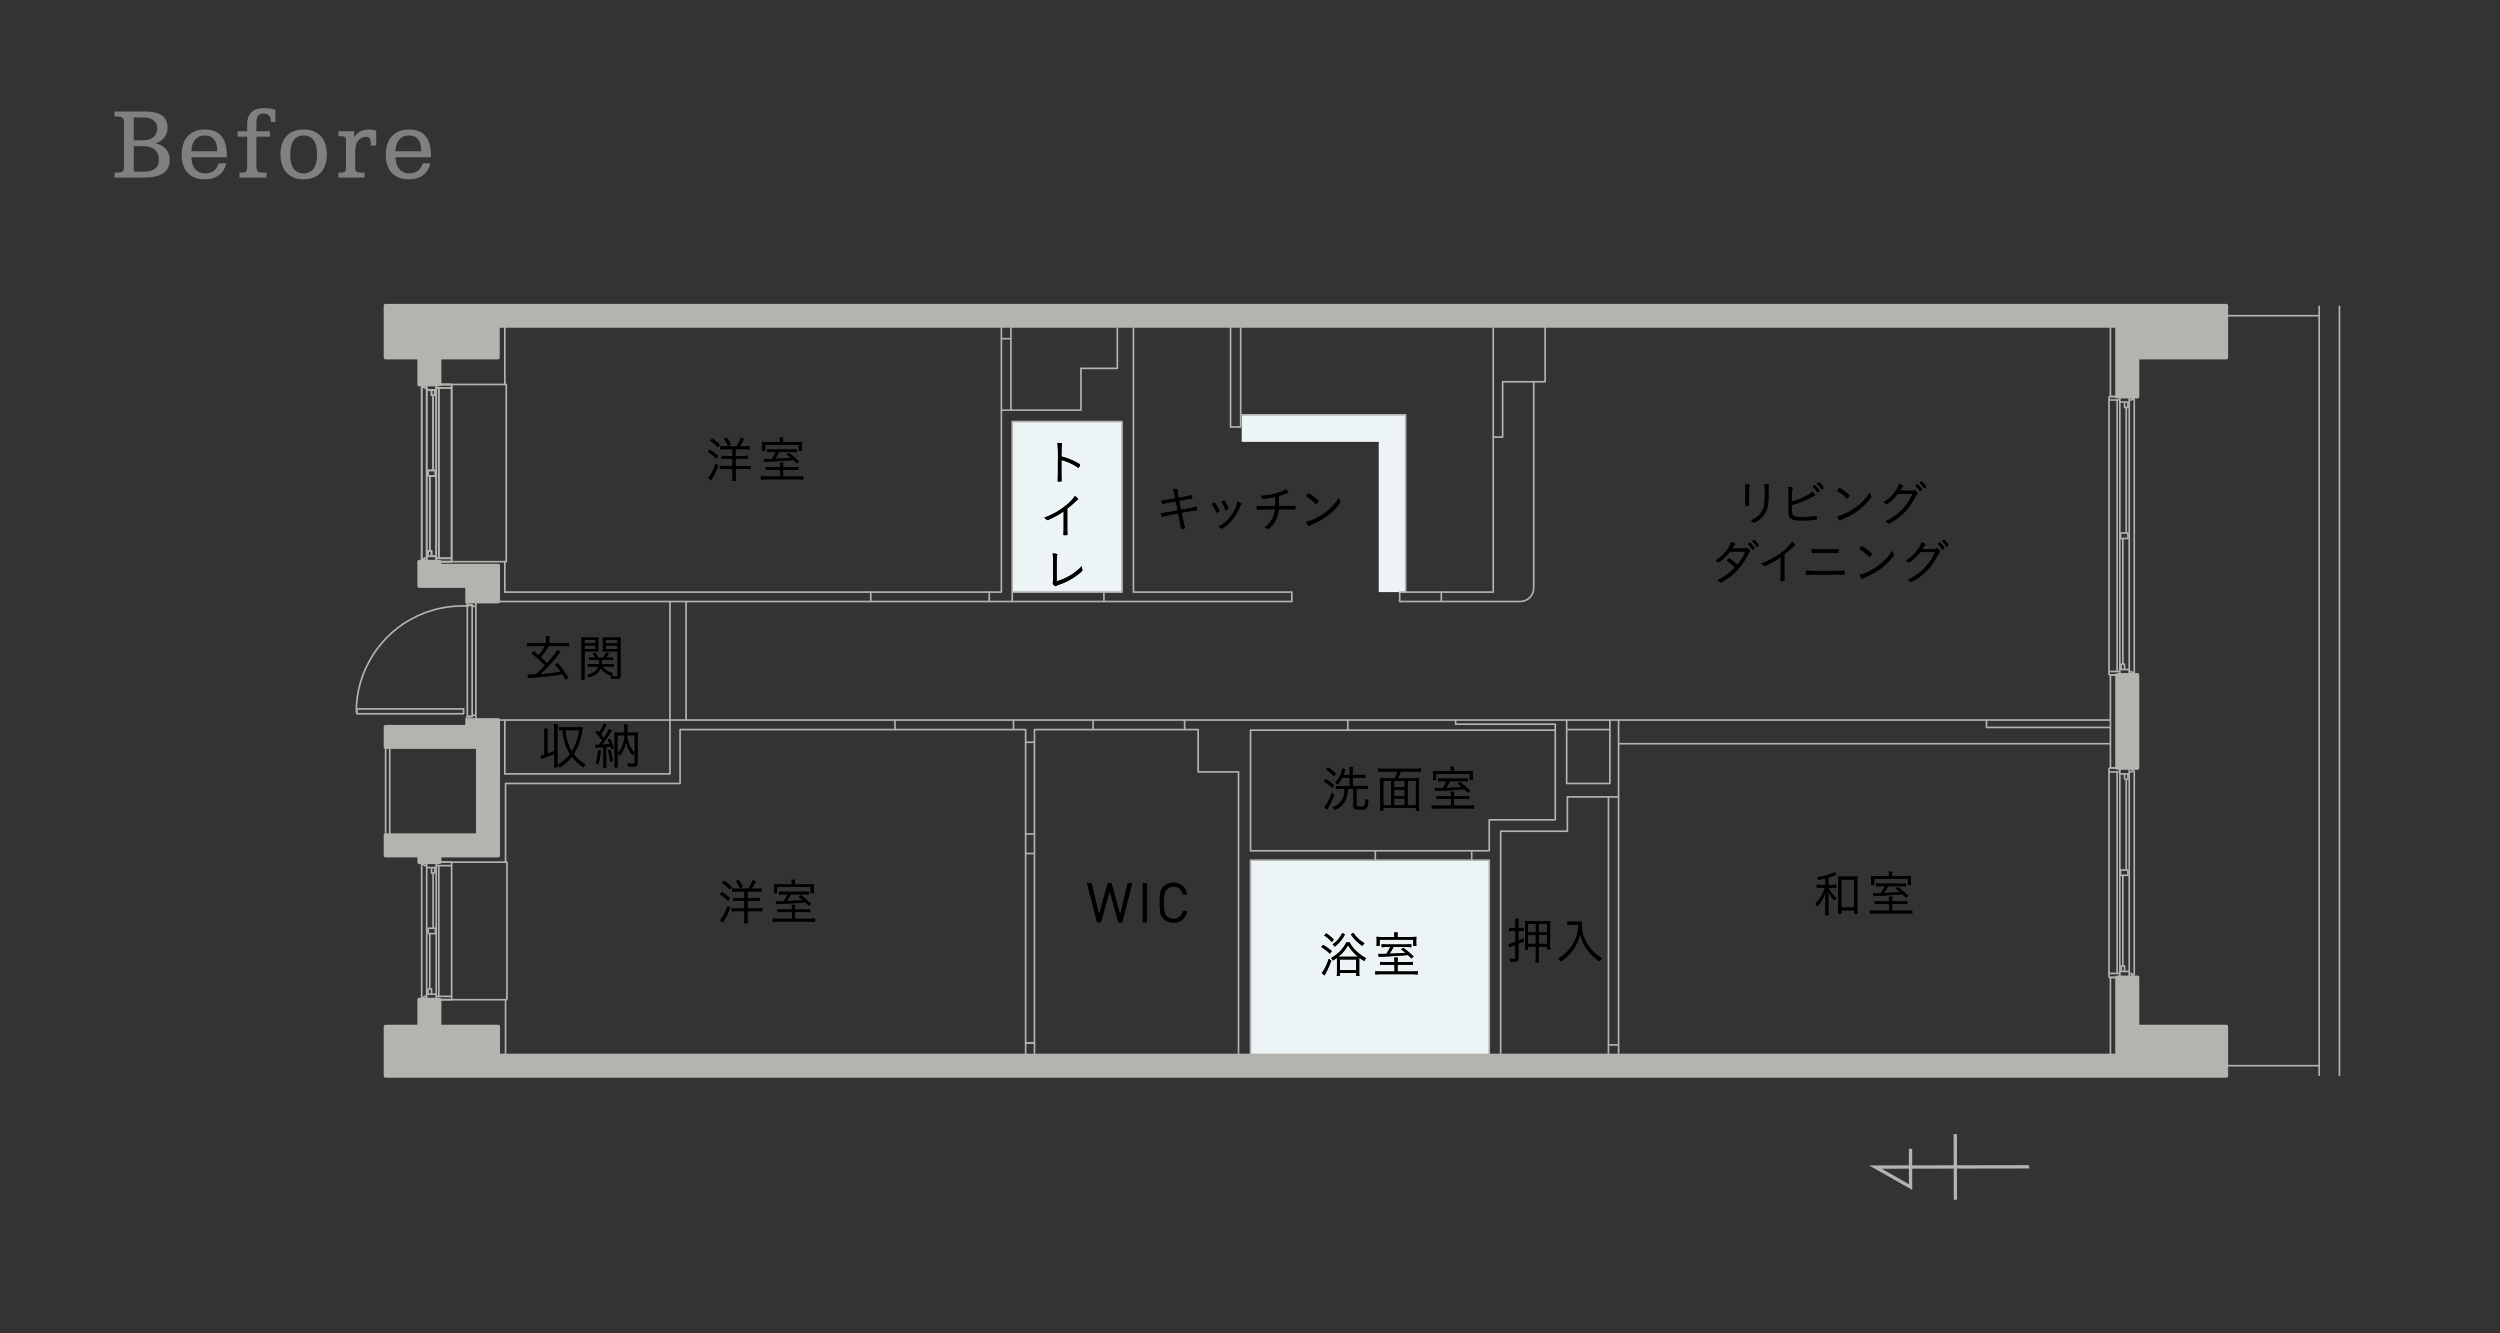 <svg xmlns="http://www.w3.org/2000/svg" width="1500" height="800" viewBox="0 0 1500 800"><rect x="0" y="0" width="1500" height="800" fill="#333333" stroke="none"/><defs><style>.cls-1{fill:#edf4f5;}.cls-2,.cls-3{fill:#b3b4af;}.cls-2,.cls-5,.cls-7{fill-rule:evenodd;}.cls-4,.cls-6,.cls-7,.cls-8{fill:none;}.cls-4,.cls-5,.cls-6,.cls-7,.cls-8{stroke:#b3b4af;}.cls-4,.cls-6,.cls-7{stroke-linejoin:round;}.cls-5{fill:#9e9e9f;}.cls-5,.cls-8{stroke-miterlimit:10;}.cls-6,.cls-7{stroke-width:2.282px;}.cls-8{stroke-width:2px;}.cls-9{fill:gray;}</style></defs><title>09_before</title><g id="color"><rect class="cls-1" x="745.021" y="248.938" width="98.38" height="16.17"/><rect class="cls-1" x="827.231" y="248.938" width="16.17" height="106.32"/><rect class="cls-1" x="607.33" y="252.923" width="65.884" height="102.334"/><rect class="cls-1" x="750.316" y="516.117" width="143.226" height="116.437"/></g><g id="floor"><polygon class="cls-2" points="231.362 183.446 231.362 195.509 231.362 214.505 251.554 214.505 251.554 230.676 263.704 230.676 263.704 214.505 298.7 214.505 298.7 195.509 1270.279 195.509 1270.279 214.505 1270.279 237.95 1282.428 237.95 1282.428 214.505 1335.736 214.505 1335.736 195.509 1335.736 183.446 231.362 183.446"/><polygon class="cls-2" points="263.704 339.427 263.704 337.032 251.554 337.032 251.554 339.427 251.554 351.58 280.303 351.58 280.303 360.905 298.872 360.905 298.872 351.58 298.872 339.427 263.704 339.427"/><rect class="cls-3" x="1270.279" y="404.971" width="12.15" height="55.786"/><polygon class="cls-2" points="280.303 432.009 280.303 436.116 231.362 436.116 231.362 448.18 286.721 448.18 286.721 501.144 231.362 501.144 231.362 513.294 251.554 513.294 251.554 517.315 263.704 517.315 263.704 513.294 298.872 513.294 298.872 501.144 298.872 448.18 298.872 436.116 298.872 432.009 280.303 432.009"/><polygon class="cls-2" points="1282.428 615.97 1282.428 614.039 1282.428 606.302 1282.428 586.451 1270.279 586.451 1270.279 606.302 1270.279 614.039 1270.279 615.97 1270.279 633.341 298.872 633.341 298.872 615.97 263.704 615.97 263.704 599.798 251.554 599.798 251.554 615.97 231.362 615.97 231.362 633.341 231.362 645.491 1335.736 645.491 1335.736 633.341 1335.736 615.97 1282.428 615.97"/><line class="cls-4" x1="933.157" y1="438.083" x2="808.661" y2="438.083"/><polygon class="cls-5" points="251.554 337.032 251.554 337.032 261.737 337.032 251.554 337.032"/><polygon class="cls-5" points="1271.904 404.971 1271.904 404.971 1282.428 404.971 1271.904 404.971"/><polygon class="cls-5" points="1271.904 404.971 1271.904 404.971 1282.428 404.971 1271.904 404.971"/><polygon class="cls-5" points="1271.904 460.757 1271.904 460.757 1282.428 460.757 1271.904 460.757"/><polygon class="cls-5" points="251.554 517.315 251.554 517.315 261.737 517.315 251.554 517.315"/><polygon class="cls-5" points="251.554 517.315 251.554 517.315 261.737 517.315 251.554 517.315"/><line class="cls-4" x1="920.237" y1="352.777" x2="920.237" y2="229.051"/><polyline class="cls-4" points="912.108 360.905 913.735 360.735 915.189 360.306 916.643 359.536 917.84 358.509 918.868 357.312 919.637 355.858 920.066 354.401 920.237 352.777"/><polyline class="cls-4" points="895.937 262.25 895.937 355.258 864.792 355.258"/><line class="cls-4" x1="864.792" y1="360.905" x2="912.108" y2="360.905"/><path class="cls-4" d="M965.073,626.924v-148.8"/><path class="cls-4" d="M971.148,432.009H1191.9m-220.754,14.2h295.109M940,437.742h25.925M940,432.009h25.925m5.22,194.915v-148.8M253.009,231.96h1.283m554.37,200.049h64.687M270.977,599.8V517.315m-7.7,80.517V519.369m-8.985,78.463V599.8m7.445,0V517.315"/><path class="cls-4" d="M1282.428,404.971v55.786"/><path class="cls-4" d="M1282.428,460.757h-12.15"/><path class="cls-4" d="M1266.257,460.757h4.022m-4.022,125.694h4.022"/><line class="cls-4" x1="1282.428" y1="404.971" x2="1270.279" y2="404.971"/><line class="cls-4" x1="1266.257" y1="404.971" x2="1270.279" y2="404.971"/><line class="cls-4" x1="1266.257" y1="237.95" x2="1270.279" y2="237.95"/><path class="cls-4" d="M1335.736,189.434h55.787m-55.787,449.982h55.787m12.151-455.97V645.491m-12.151-462.045V645.491"/><path class="cls-4" d="M883.016,516.117H825.175m0-5.646h57.841M662.348,355.258H607.33m0,5.647h55.018m-139.9-5.647h71.1m-71.1,5.647h71.1m-290.662,71.1h99.085M608.1,437.742H537m0-5.733h71.1m47.744,5.733h54.933m-54.933-5.733h54.933"/><polyline class="cls-4" points="620.677 625.726 615.373 625.726 615.373 512.095"/><path class="cls-4" d="M606.56,203.21v42.868m-5.733-42.868v42.868m14.546,199.278v55.018m5.3,0V445.357m0,66.738V625.726"/><polyline class="cls-4" points="843.401 355.258 843.401 248.903 744.404 248.903"/><polyline class="cls-4" points="253.009 335.834 253.009 231.96 254.292 231.96"/><path class="cls-4" d="M261.737,233.929H256m0-1.284h-1.712"/><polyline class="cls-4" points="258.912 233.929 258.912 237.18 260.88 237.18 260.88 233.929"/><path class="cls-4" d="M256.86,282.272v3.252m1.026,45.006V285.524m-3.594-52.878v-1.969"/><polyline class="cls-4" points="256.86 285.524 261.309 285.524 261.309 282.272 256.86 282.272"/><path class="cls-4" d="M261.737,333.782H256m0,1.2h-1.712m-1.283.855h1.283m16.685-105.158h-9.24m-1.883,6.5v45.092"/><polyline class="cls-4" points="258.912 333.782 258.912 330.53 256.86 330.53 256.86 333.782"/><path class="cls-4" d="M270.977,337.032V230.676m-7.7,104.3V232.73m7.7,102.249h-9.24m9.24-102.249h-9.24m0,104.3V230.676m9.24,106.356h-9.24m-7.445-2.053v2.053M256,230.676V337.032"/><polyline class="cls-4" points="302.892 337.032 303.749 337.032 303.749 230.676 302.892 230.676"/><polyline class="cls-4" points="253.009 598.601 253.009 518.599 254.292 518.599"/><path class="cls-4" d="M261.737,520.568H256m0-1.284h-1.712"/><polyline class="cls-4" points="258.912 520.568 258.912 523.819 260.88 523.819 260.88 520.568"/><path class="cls-4" d="M256.86,556.933v3.25m1.026,33.2v-33.2m-3.594-40.9v-1.969"/><polyline class="cls-4" points="256.86 560.183 261.309 560.183 261.309 556.933 256.86 556.933"/><path class="cls-4" d="M261.737,596.548H256m0,1.284h-1.712m-1.283.769h1.283m16.685-81.286h-9.24m-1.883,6.5v33.114"/><polyline class="cls-4" points="258.912 596.548 258.912 593.381 256.86 593.381 256.86 596.548"/><path class="cls-4" d="M261.737,233.929H256m4.877,3.25v-3.25M256,232.645h-1.712m1023.26,230.508h1.8m-2.567,1.2V467.6M253.009,231.96V335.834m17.968,262h-9.24m9.24-78.463h-9.24M1265.4,586.451h6.5M270.977,599.8h-9.24M256,517.315V599.8"/><polyline class="cls-4" points="258.912 233.929 258.912 237.18 260.88 237.18"/><path class="cls-4" d="M256.86,282.272v3.252m1.026,45.006V285.524m3.423,0H256.86M1265.4,460.757h6.5"/><polyline class="cls-4" points="261.309 285.524 261.309 282.272 256.86 282.272"/><path class="cls-4" d="M261.737,333.782H256m0,1.2h-1.712m-1.283.855h1.283m16.685-105.158h-9.24m-1.883,6.5v45.092M1270.279,463.154v120.9"/><polyline class="cls-4" points="258.912 333.782 258.912 330.53 256.86 330.53 256.86 333.782"/><path class="cls-4" d="M270.977,337.032V230.676m-7.7,104.3V232.73m7.7,102.249h-9.24m9.24-102.249h-9.24m0,104.3V230.676m9.24,106.356h-9.24m-7.445-2.053v2.053M256,230.676V337.032"/><polyline class="cls-4" points="1280.545 239.232 1280.545 403.773 1279.348 403.773"/><path class="cls-4" d="M1271.9,401.719h5.647m0,1.283h1.8"/><polyline class="cls-4" points="1274.727 401.719 1274.727 398.467 1272.674 398.467 1272.674 401.719"/><path class="cls-4" d="M1276.781,323.086v-3.252m-1.026-75.382v75.382M1279.348,403v1.969"/><polyline class="cls-4" points="1276.781 319.834 1272.332 319.834 1272.332 323.086 1276.781 323.086"/><path class="cls-4" d="M1271.9,241.2h5.647m0-1.2h1.8m1.2-.772h-1.2M1265.4,404.971h6.5m1.8-6.5V323.086"/><polyline class="cls-4" points="1274.727 241.202 1274.727 244.452 1276.781 244.452 1276.781 241.202"/><path class="cls-4" d="M1265.4,237.95V404.971M1270.279,240V402.918M1265.4,240h6.5m-6.5,162.914h6.5m0-164.968V404.971m-6.5-167.021h6.5m7.444,2.054V237.95m-1.8,167.021V237.95"/><polyline class="cls-4" points="1280.545 462.384 1280.545 584.824 1279.348 584.824"/><path class="cls-4" d="M1271.9,582.858h5.647m0,1.284h1.8"/><polyline class="cls-4" points="1274.727 582.858 1274.727 579.605 1272.674 579.605 1272.674 582.858"/><path class="cls-4" d="M1276.781,525.187v-3.165m-1.026-54.419v54.419m3.593,62.12v2.309"/><polyline class="cls-4" points="1276.781 522.022 1272.332 522.022 1272.332 525.187 1276.781 525.187"/><path class="cls-4" d="M1265.4,460.757V586.451m0-2.4h6.5m0-123.3V586.451m-6.5-123.3h6.5m5.647,123.3V460.757m1.8,2.4v-2.4m-4.621,3.595V467.6m-2.823-3.252h5.647m-2.824,3.252h2.054m3.764-5.22h-1.2M1273.7,579.6V525.187"/><polyline class="cls-4" points="304.176 599.798 304.176 517.315 303.321 517.315"/><line class="cls-4" x1="303.321" y1="599.798" x2="304.176" y2="599.798"/><line class="cls-4" x1="285.523" y1="429.099" x2="283.555" y2="429.099"/><polyline class="cls-4" points="285.523 432.009 279.961 432.009 279.961 430.297"/><path class="cls-4" d="M285.523,432.009V429.1m-1.968,0v1.026"/><polyline class="cls-4" points="279.961 430.297 280.132 430.126 283.555 430.126"/><path class="cls-4" d="M285.523,363.814h-1.968"/><rect class="cls-4" x="280.39" y="363.215" width="2.909" height="66.483"/><path class="cls-4" d="M283.555,363.814v-1.026m-3.423,0-.171-.171m0,0V360.9"/><polyline class="cls-4" points="285.523 363.814 285.523 360.905 279.961 360.905"/><line class="cls-4" x1="283.555" y1="362.787" x2="280.132" y2="362.787"/><rect class="cls-4" x="214.078" y="425.334" width="64.087" height="2.911"/><polyline class="cls-4" points="281.074 363.642 276.539 363.558 272.005 363.814 267.555 364.328 263.106 365.183 258.741 366.381 254.463 367.836 250.356 369.632 246.335 371.686 242.399 373.995 238.719 376.648 235.297 379.471 231.961 382.638 228.965 385.975 226.142 389.483 223.576 393.247 221.35 397.183 219.297 401.205 217.586 405.398 216.217 409.676 215.104 414.126 214.334 418.574 213.906 423.025 213.82 427.559"/><path class="cls-4" d="M285.523,363.814V429.1m14.2,2.909h-14.2"/><line class="cls-4" x1="401.977" y1="432.009" x2="401.977" y2="360.905"/><line class="cls-4" x1="411.645" y1="432.009" x2="411.645" y2="360.905"/><path class="cls-4" d="M233.842,448.18v52.964m-2.48-52.964v52.964"/><polyline class="cls-4" points="263.704 230.676 302.892 230.676 302.892 195.509"/><path class="cls-4" d="M1266.257,195.509V237.95"/><polyline class="cls-4" points="744.404 196.365 744.404 256.175 738.328 256.175 738.328 195.509"/><polyline class="cls-4" points="927.082 195.509 927.082 229.051 901.584 229.051 901.584 262.25 895.937 262.25 895.937 195.509"/><polyline class="cls-4" points="298.872 432.009 302.892 432.009 302.892 464.351 401.977 464.351 401.977 432.009 536.996 432.009 536.996 437.742 408.052 437.742 408.052 470.085 303.321 470.085 303.321 517.315 263.704 517.315"/><path class="cls-4" d="M303.321,633.341V599.8H263.7"/><path class="cls-4" d="M615.373,512.1v-11.72h5.3V512.1Z"/><path class="cls-4" d="M1266.257,586.451v46.89m0-228.371v55.786M254.292,232.645v-1.969M965.073,633.341v-6.417h6.075v6.417"/><path class="cls-4" d="M1266.257,432.009H1191.9v4.449h74.354"/><polyline class="cls-4" points="263.704 337.032 302.892 337.032 302.892 355.258 522.45 355.258 522.45 360.905 298.872 360.905"/><polyline class="cls-4" points="600.827 195.509 600.827 203.21 606.56 203.21 606.56 195.509"/><polyline class="cls-4" points="670.39 195.509 670.39 221.008 648.572 221.008 648.572 246.079 600.827 246.079 600.827 355.258 593.554 355.258 593.554 360.905 607.33 360.905 607.33 252.923 673.215 252.923 673.215 355.258 662.348 355.258 662.348 360.905 775.12 360.905 775.12 355.258 680.059 355.258 680.059 195.509"/><rect class="cls-4" x="839.807" y="355.258" width="24.985" height="5.647"/><polyline class="cls-4" points="615.373 633.341 615.373 625.726 620.677 625.726 620.677 633.341"/><polygon class="cls-4" points="608.1 432.009 655.844 432.009 655.844 437.742 620.677 437.742 620.677 445.357 615.373 445.357 615.373 437.742 608.1 437.742 608.1 432.009"/><polyline class="cls-4" points="743.12 633.341 743.12 463.154 718.904 463.154 718.904 437.742 710.777 437.742 710.777 432.009 808.661 432.009 808.661 438.083 750.316 438.083 750.316 510.471 825.175 510.471 825.175 516.117 750.316 516.117 750.316 633.029"/><polyline class="cls-4" points="900.385 633.341 900.385 498.748 940.429 498.748 940.429 478.127 971.148 478.127 971.148 432.009 965.928 432.009 965.928 470.085 940.003 470.085 940.003 432.009 873.348 432.009 873.348 434.489 933.157 434.489 933.157 491.903 893.542 491.903 893.542 510.471 883.016 510.471 883.016 516.117 893.542 516.117 893.542 632.555"/><polygon class="cls-6" points="1335.736 214.505 1282.428 214.505 1282.428 237.95 1270.279 237.95 1270.279 195.509 298.7 195.509 298.7 214.505 263.704 214.505 263.704 230.676 251.554 230.676 251.554 214.505 231.362 214.505 231.362 183.446 1335.736 183.446 1335.736 214.505"/><rect class="cls-6" x="1270.279" y="404.971" width="12.15" height="55.786"/><polygon class="cls-6" points="251.554 599.798 251.554 615.97 231.362 615.97 231.362 645.491 1335.736 645.491 1335.736 615.97 1282.428 615.97 1282.428 586.451 1270.279 586.451 1270.279 633.341 298.872 633.341 298.872 615.97 263.704 615.97 263.704 599.798 251.554 599.798"/><polygon class="cls-7" points="263.704 339.427 263.704 337.032 251.554 337.032 251.554 339.427 251.554 351.58 280.303 351.58 280.303 360.905 298.872 360.905 298.872 351.58 298.872 339.427 263.704 339.427"/><polygon class="cls-7" points="280.303 432.009 280.303 436.116 231.362 436.116 231.362 448.18 286.721 448.18 286.721 501.144 231.362 501.144 231.362 513.294 251.554 513.294 251.554 517.315 263.704 517.315 263.704 513.294 298.872 513.294 298.872 501.144 298.872 448.18 298.872 436.116 298.872 432.009 280.303 432.009"/><line class="cls-8" x1="1173.23" y1="719.845" x2="1173.162" y2="680.488"/><polyline class="cls-8" points="1217.487 700.088 1125.235 700.248 1146.349 712.238 1146.311 689.28"/></g><g id="text"><path class="cls-9" d="M85.979,66.914c4.615,0,14.561,0,14.561,9.685,0,6.11-4.484,8.386-6.955,9.426v.13c3.51.65,8.256,3.25,8.256,9.88,0,5.33-2.86,10.53-15.861,10.53H68.688v-2.99c5.72,0,5.72-.195,5.72-5.525V75.429c0-4.94,0-5.525-5.72-5.525v-2.99Zm0,17.226c8.386,0,8.386-6.37,8.386-7.541,0-1.95-1.365-6.11-8.386-6.11h-5.72v13.65Zm0,18.851c8.971,0,9.361-5.005,9.361-7.28,0-2.665-1.235-8-9.361-8h-5.72V102.99Z"/><path class="cls-9" d="M135.64,97.984c-.39,2.86-2.925,9.621-12.806,9.621-8.775,0-13.846-5.4-13.846-14.821,0-9.555,5.33-15.08,13.91-15.08,12.221,0,13.262,9.945,13.262,16.641H114.839c0,4.355,1.95,9.685,8.45,9.685,5.395,0,7.021-3.64,7.93-6.045Zm-5.33-7.215c0-2.8-.325-9.491-7.411-9.491-5.265,0-8.06,4.16-8.06,9.491Z"/><path class="cls-9" d="M159.883,106.565H143.7v-2.99c4.42,0,4.615,0,4.615-5.85V81.994h-5.72v-3.25h5.72v-4.03c0-7.345,4.16-9.815,10.4-9.815a22.855,22.855,0,0,1,6.5.975v7.345h-2.6c-.2-2.275-.52-5.07-4.355-5.07s-4.42,2.405-4.42,5.98v4.615H161.9v3.25h-8.061v15.73c0,5.655,0,5.85,6.045,5.85Z"/><path class="cls-9" d="M182.178,107.6c-8.646,0-13.91-5.525-13.91-14.951,0-9.49,5.135-14.95,13.91-14.95s13.91,5.46,13.91,14.95C196.088,102.08,190.823,107.6,182.178,107.6Zm8.061-14.951c0-7.54-2.86-11.375-8.061-11.375s-8.061,3.9-8.061,11.375c0,7.541,2.86,11.375,8.061,11.375C187.443,104.03,190.238,100.13,190.238,92.654Z"/><path class="cls-9" d="M218.707,106.565H203.041v-2.99c4.42,0,4.551,0,4.551-4.68V85.374c0-3.315,0-3.64-4.551-3.64v-2.99h9.426v3.51c1.82-2.015,3.51-4.55,9.1-4.55a18.844,18.844,0,0,1,4.16.585v9.035h-3.25c0-3.055-.194-5.265-2.925-5.265a6.657,6.657,0,0,0-4.94,2.73c-1.494,1.885-1.494,5.72-1.494,7.345v6.76c0,4.55,0,4.68,5.59,4.68Z"/><path class="cls-9" d="M258.1,97.984c-.391,2.86-2.926,9.621-12.807,9.621-8.775,0-13.845-5.4-13.845-14.821,0-9.555,5.33-15.08,13.91-15.08,12.221,0,13.261,9.945,13.261,16.641H237.3c0,4.355,1.949,9.685,8.449,9.685,5.4,0,7.021-3.64,7.931-6.045Zm-5.331-7.215c0-2.8-.325-9.491-7.41-9.491-5.265,0-8.06,4.16-8.06,9.491Z"/><path d="M425.857,269.835a29.443,29.443,0,0,1,5.01,3.75l-1.11,1.59a24.843,24.843,0,0,0-4.979-3.99Zm5.1,9.48a45.072,45.072,0,0,1-3.69,7.71c-.21.391-.21.391-.42.75l-.239.42-1.65-1.5c1.53-1.619,3.03-4.439,4.47-8.49Zm-3.66-16.23a26.573,26.573,0,0,1,4.59,3.75l-1.14,1.53a23.637,23.637,0,0,0-4.62-3.99Zm7.891,6.42a19.844,19.844,0,0,0-2.971.18v-2.01a18.664,18.664,0,0,0,2.851.18h6.779a19.6,19.6,0,0,0,2.641-5.16l1.859.78a34.427,34.427,0,0,1-2.609,4.38h2.76a23.821,23.821,0,0,0,3.21-.18v2.01a22.322,22.322,0,0,0-3.21-.18h-5.13v4.08h4.29a21.169,21.169,0,0,0,3.06-.18v1.98a22.448,22.448,0,0,0-3.06-.18h-4.29v4.47h5.55a23.618,23.618,0,0,0,3.36-.18v2.01a28.046,28.046,0,0,0-3.3-.18h-5.61v3.9a20.583,20.583,0,0,0,.21,3.271H439.3a21.087,21.087,0,0,0,.21-3.271v-3.9h-4.439a27.307,27.307,0,0,0-3.15.18V279.5a21.775,21.775,0,0,0,3.15.18h4.439v-4.47H436a22.138,22.138,0,0,0-3.06.18v-1.98a20.88,20.88,0,0,0,3.06.18h3.51v-4.08Zm.81-6.84a18.812,18.812,0,0,1,2.52,4.11l-1.71.72a13.5,13.5,0,0,0-2.43-4.11Z"/><path d="M475.966,280.277a19.677,19.677,0,0,0,3.03-.15v1.886a20.316,20.316,0,0,0-3.061-.149h-6.06v4.054h8.43a26.444,26.444,0,0,0,3.63-.181v2.007a30.8,30.8,0,0,0-3.75-.181H460.246a30.256,30.256,0,0,0-3.72.181v-2.007a26.75,26.75,0,0,0,3.63.181h7.89v-4.054H462.5a20.316,20.316,0,0,0-3.061.149v-1.886a19.619,19.619,0,0,0,3.091.15h5.52v-.42a13.877,13.877,0,0,0-.18-2.311h2.16a14,14,0,0,0-.15,2.311v.42Zm-8.01-15.81a13.9,13.9,0,0,0-.15-1.95h2.16a13.232,13.232,0,0,0-.149,1.95v.75h7.56c1.89,0,2.91-.03,3.81-.12a13.228,13.228,0,0,0-.119,2.067v1.412a12.492,12.492,0,0,0,.119,1.979H479.3v-3.722H459.106v3.722h-1.891c.03-.239.03-.239.061-.6.029-.239.06-.9.06-1.411v-1.532a14.314,14.314,0,0,0-.12-1.917,33.689,33.689,0,0,0,3.57.12h7.17Zm-4.26,6.776a22.126,22.126,0,0,0-3.391.15v-1.826a27.865,27.865,0,0,0,3.271.12H474.8a28.794,28.794,0,0,0,3.3-.12v1.826a21.251,21.251,0,0,0-3.27-.15h-7.44a29.121,29.121,0,0,1-2.31,4.021c3.33-.12,5.58-.24,9.569-.54a32.172,32.172,0,0,0-2.64-2.071l1.351-.9a58.47,58.47,0,0,1,6.149,5.162l-1.41,1.17c-.989-1.081-1.35-1.44-1.979-2.041-5.431.45-10.98.811-16.41.991a6.247,6.247,0,0,0-1.11.12l-.27-1.861a8.44,8.44,0,0,0,1.41.09c.689,0,1.59-.03,3.359-.06a29.314,29.314,0,0,0,2.37-4.082Z"/><path d="M425.857,269.835a29.443,29.443,0,0,1,5.01,3.75l-1.11,1.59a24.843,24.843,0,0,0-4.979-3.99Zm5.1,9.48a45.072,45.072,0,0,1-3.69,7.71c-.21.391-.21.391-.42.75l-.239.42-1.65-1.5c1.53-1.619,3.03-4.439,4.47-8.49Zm-3.66-16.23a26.573,26.573,0,0,1,4.59,3.75l-1.14,1.53a23.637,23.637,0,0,0-4.62-3.99Zm7.891,6.42a19.844,19.844,0,0,0-2.971.18v-2.01a18.664,18.664,0,0,0,2.851.18h6.779a19.6,19.6,0,0,0,2.641-5.16l1.859.78a34.427,34.427,0,0,1-2.609,4.38h2.76a23.821,23.821,0,0,0,3.21-.18v2.01a22.322,22.322,0,0,0-3.21-.18h-5.13v4.08h4.29a21.169,21.169,0,0,0,3.06-.18v1.98a22.448,22.448,0,0,0-3.06-.18h-4.29v4.47h5.55a23.618,23.618,0,0,0,3.36-.18v2.01a28.046,28.046,0,0,0-3.3-.18h-5.61v3.9a20.583,20.583,0,0,0,.21,3.271H439.3a21.087,21.087,0,0,0,.21-3.271v-3.9h-4.439a27.307,27.307,0,0,0-3.15.18V279.5a21.775,21.775,0,0,0,3.15.18h4.439v-4.47H436a22.138,22.138,0,0,0-3.06.18v-1.98a20.88,20.88,0,0,0,3.06.18h3.51v-4.08Zm.81-6.84a18.812,18.812,0,0,1,2.52,4.11l-1.71.72a13.5,13.5,0,0,0-2.43-4.11Z"/><path d="M475.966,280.277a19.677,19.677,0,0,0,3.03-.15v1.886a20.316,20.316,0,0,0-3.061-.149h-6.06v4.054h8.43a26.444,26.444,0,0,0,3.63-.181v2.007a30.8,30.8,0,0,0-3.75-.181H460.246a30.256,30.256,0,0,0-3.72.181v-2.007a26.75,26.75,0,0,0,3.63.181h7.89v-4.054H462.5a20.316,20.316,0,0,0-3.061.149v-1.886a19.619,19.619,0,0,0,3.091.15h5.52v-.42a13.877,13.877,0,0,0-.18-2.311h2.16a14,14,0,0,0-.15,2.311v.42Zm-8.01-15.81a13.9,13.9,0,0,0-.15-1.95h2.16a13.232,13.232,0,0,0-.149,1.95v.75h7.56c1.89,0,2.91-.03,3.81-.12a13.228,13.228,0,0,0-.119,2.067v1.412a12.492,12.492,0,0,0,.119,1.979H479.3v-3.722H459.106v3.722h-1.891c.03-.239.03-.239.061-.6.029-.239.06-.9.06-1.411v-1.532a14.314,14.314,0,0,0-.12-1.917,33.689,33.689,0,0,0,3.57.12h7.17Zm-4.26,6.776a22.126,22.126,0,0,0-3.391.15v-1.826a27.865,27.865,0,0,0,3.271.12H474.8a28.794,28.794,0,0,0,3.3-.12v1.826a21.251,21.251,0,0,0-3.27-.15h-7.44a29.121,29.121,0,0,1-2.31,4.021c3.33-.12,5.58-.24,9.569-.54a32.172,32.172,0,0,0-2.64-2.071l1.351-.9a58.47,58.47,0,0,1,6.149,5.162l-1.41,1.17c-.989-1.081-1.35-1.44-1.979-2.041-5.431.45-10.98.811-16.41.991a6.247,6.247,0,0,0-1.11.12l-.27-1.861a8.44,8.44,0,0,0,1.41.09c.689,0,1.59-.03,3.359-.06a29.314,29.314,0,0,0,2.37-4.082Z"/><path d="M1095.286,527.029c-1.38.359-2.16.51-4.351.96a4.03,4.03,0,0,0-.779-1.68,37.01,37.01,0,0,0,8.79-2.131,8.023,8.023,0,0,0,1.71-.9l1.229,1.56c-.149.061-.24.09-.93.36-1.32.51-2.76,1.02-3.931,1.35v4.41h2.19a13.966,13.966,0,0,0,2.521-.149v1.92a14.48,14.48,0,0,0-2.521-.15h-2.13a13.346,13.346,0,0,0,1.229,2.28,17.544,17.544,0,0,0,3.511,3.96,5.471,5.471,0,0,0-1.17,1.439,17.377,17.377,0,0,1-3.78-5.67c.09,1.71.09,1.71.149,4.891v6.18a24.764,24.764,0,0,0,.15,3.51h-2.1a24.219,24.219,0,0,0,.18-3.51v-6c0-1.11.06-3.061.15-4.74a21.589,21.589,0,0,1-4.95,8.851,7.977,7.977,0,0,0-1.2-1.53,22.482,22.482,0,0,0,5.67-9.66h-2.13a15.309,15.309,0,0,0-2.73.18v-1.979a16.9,16.9,0,0,0,2.761.18h2.46Zm9.51,21.21h-1.95a30.169,30.169,0,0,0,.15-3.36v-16.02a27.074,27.074,0,0,0-.15-3.03,17.514,17.514,0,0,0,2.7.15h6.21a16.78,16.78,0,0,0,2.73-.15,26.541,26.541,0,0,0-.12,3.03V544.7a34.921,34.921,0,0,0,.149,3.54h-2.01V546.2h-7.71Zm.03-3.75h7.68v-16.8h-7.68Z"/><path d="M1141.381,540.771a19.627,19.627,0,0,0,3.03-.149v1.887a20.29,20.29,0,0,0-3.061-.15h-6.06v4.054h8.43a26.444,26.444,0,0,0,3.63-.181v2.007a30.828,30.828,0,0,0-3.75-.18h-17.939a30.288,30.288,0,0,0-3.72.18V546.23a26.75,26.75,0,0,0,3.63.181h7.89v-4.054h-5.55a20.29,20.29,0,0,0-3.061.15v-1.887a19.574,19.574,0,0,0,3.091.149h5.52v-.42a13.877,13.877,0,0,0-.18-2.311h2.16a14,14,0,0,0-.15,2.311v.42Zm-8.01-15.81a13.892,13.892,0,0,0-.15-1.95h2.16a13.227,13.227,0,0,0-.149,1.95v.75h7.56c1.89,0,2.91-.03,3.81-.12a13.221,13.221,0,0,0-.119,2.066v1.412a12.5,12.5,0,0,0,.119,1.979h-1.89v-3.722h-20.189v3.722h-1.891c.03-.239.03-.239.061-.6.029-.239.06-.9.06-1.411v-1.531a14.306,14.306,0,0,0-.12-1.917,33.824,33.824,0,0,0,3.57.12h7.17Zm-4.26,6.776a22.107,22.107,0,0,0-3.391.15v-1.827a27.645,27.645,0,0,0,3.271.12h11.22a28.565,28.565,0,0,0,3.3-.12v1.827a21.234,21.234,0,0,0-3.27-.15h-7.44a29.15,29.15,0,0,1-2.31,4.021c3.33-.12,5.58-.24,9.569-.54a32.387,32.387,0,0,0-2.64-2.071l1.351-.9a58.53,58.53,0,0,1,6.149,5.162l-1.41,1.171c-.989-1.08-1.35-1.44-1.979-2.041-5.431.45-10.98.811-16.41.99a6.339,6.339,0,0,0-1.11.12l-.27-1.86a8.44,8.44,0,0,0,1.41.09c.689,0,1.59-.03,3.359-.06a29.319,29.319,0,0,0,2.37-4.082Z"/><path d="M1095.286,527.029c-1.38.359-2.16.51-4.351.96a4.03,4.03,0,0,0-.779-1.68,37.01,37.01,0,0,0,8.79-2.131,8.023,8.023,0,0,0,1.71-.9l1.229,1.56c-.149.061-.24.09-.93.36-1.32.51-2.76,1.02-3.931,1.35v4.41h2.19a13.966,13.966,0,0,0,2.521-.149v1.92a14.48,14.48,0,0,0-2.521-.15h-2.13a13.346,13.346,0,0,0,1.229,2.28,17.544,17.544,0,0,0,3.511,3.96,5.471,5.471,0,0,0-1.17,1.439,17.377,17.377,0,0,1-3.78-5.67c.09,1.71.09,1.71.149,4.891v6.18a24.764,24.764,0,0,0,.15,3.51h-2.1a24.219,24.219,0,0,0,.18-3.51v-6c0-1.11.06-3.061.15-4.74a21.589,21.589,0,0,1-4.95,8.851,7.977,7.977,0,0,0-1.2-1.53,22.482,22.482,0,0,0,5.67-9.66h-2.13a15.309,15.309,0,0,0-2.73.18v-1.979a16.9,16.9,0,0,0,2.761.18h2.46Zm9.51,21.21h-1.95a30.169,30.169,0,0,0,.15-3.36v-16.02a27.074,27.074,0,0,0-.15-3.03,17.514,17.514,0,0,0,2.7.15h6.21a16.78,16.78,0,0,0,2.73-.15,26.541,26.541,0,0,0-.12,3.03V544.7a34.921,34.921,0,0,0,.149,3.54h-2.01V546.2h-7.71Zm.03-3.75h7.68v-16.8h-7.68Z"/><path d="M1141.381,540.771a19.627,19.627,0,0,0,3.03-.149v1.887a20.29,20.29,0,0,0-3.061-.15h-6.06v4.054h8.43a26.444,26.444,0,0,0,3.63-.181v2.007a30.828,30.828,0,0,0-3.75-.18h-17.939a30.288,30.288,0,0,0-3.72.18V546.23a26.75,26.75,0,0,0,3.63.181h7.89v-4.054h-5.55a20.29,20.29,0,0,0-3.061.15v-1.887a19.574,19.574,0,0,0,3.091.149h5.52v-.42a13.877,13.877,0,0,0-.18-2.311h2.16a14,14,0,0,0-.15,2.311v.42Zm-8.01-15.81a13.892,13.892,0,0,0-.15-1.95h2.16a13.227,13.227,0,0,0-.149,1.95v.75h7.56c1.89,0,2.91-.03,3.81-.12a13.221,13.221,0,0,0-.119,2.066v1.412a12.5,12.5,0,0,0,.119,1.979h-1.89v-3.722h-20.189v3.722h-1.891c.03-.239.03-.239.061-.6.029-.239.06-.9.06-1.411v-1.531a14.306,14.306,0,0,0-.12-1.917,33.824,33.824,0,0,0,3.57.12h7.17Zm-4.26,6.776a22.107,22.107,0,0,0-3.391.15v-1.827a27.645,27.645,0,0,0,3.271.12h11.22a28.565,28.565,0,0,0,3.3-.12v1.827a21.234,21.234,0,0,0-3.27-.15h-7.44a29.15,29.15,0,0,1-2.31,4.021c3.33-.12,5.58-.24,9.569-.54a32.387,32.387,0,0,0-2.64-2.071l1.351-.9a58.53,58.53,0,0,1,6.149,5.162l-1.41,1.171c-.989-1.08-1.35-1.44-1.979-2.041-5.431.45-10.98.811-16.41.99a6.339,6.339,0,0,0-1.11.12l-.27-1.86a8.44,8.44,0,0,0,1.41.09c.689,0,1.59-.03,3.359-.06a29.319,29.319,0,0,0,2.37-4.082Z"/><path d="M432.987,535.2a29.468,29.468,0,0,1,5.01,3.75l-1.11,1.59a24.9,24.9,0,0,0-4.979-3.99Zm5.1,9.48a45.142,45.142,0,0,1-3.69,7.71c-.21.39-.21.39-.42.75l-.239.42-1.65-1.5c1.53-1.62,3.03-4.44,4.47-8.49Zm-3.66-16.23a26.6,26.6,0,0,1,4.59,3.75l-1.14,1.53a23.623,23.623,0,0,0-4.62-3.99Zm7.891,6.42a19.985,19.985,0,0,0-2.971.18v-2.01a18.672,18.672,0,0,0,2.851.18h6.779a19.592,19.592,0,0,0,2.641-5.159l1.859.779a34.358,34.358,0,0,1-2.609,4.38h2.76a23.831,23.831,0,0,0,3.21-.18v2.01a22.478,22.478,0,0,0-3.21-.18H448.5v4.08h4.29a21.178,21.178,0,0,0,3.06-.18v1.979a22.37,22.37,0,0,0-3.06-.18H448.5v4.47h5.55a23.545,23.545,0,0,0,3.36-.18v2.01a28.046,28.046,0,0,0-3.3-.18H448.5v3.9a20.574,20.574,0,0,0,.21,3.271h-2.28a21.079,21.079,0,0,0,.21-3.271v-3.9H442.2a27.307,27.307,0,0,0-3.15.18v-2.01a21.7,21.7,0,0,0,3.15.18h4.439v-4.47h-3.51a22.062,22.062,0,0,0-3.06.18v-1.979a20.89,20.89,0,0,0,3.06.18h3.51v-4.08Zm.81-6.84a18.8,18.8,0,0,1,2.52,4.11l-1.71.72a13.5,13.5,0,0,0-2.43-4.11Z"/><path d="M483.1,545.645a19.627,19.627,0,0,0,3.03-.149v1.887a20.29,20.29,0,0,0-3.061-.15h-6.06v4.054h8.43a26.444,26.444,0,0,0,3.63-.181v2.007a30.828,30.828,0,0,0-3.75-.18H467.376a30.288,30.288,0,0,0-3.72.18V551.1a26.75,26.75,0,0,0,3.63.181h7.89v-4.054h-5.55a20.29,20.29,0,0,0-3.061.15V545.5a19.574,19.574,0,0,0,3.091.149h5.52v-.42a13.877,13.877,0,0,0-.18-2.311h2.16a14,14,0,0,0-.15,2.311v.42Zm-8.01-15.81a13.892,13.892,0,0,0-.15-1.95h2.16a13.227,13.227,0,0,0-.149,1.95v.75h7.56c1.89,0,2.91-.03,3.81-.12a13.221,13.221,0,0,0-.119,2.066v1.412a12.5,12.5,0,0,0,.119,1.979h-1.89V532.2H466.236v3.722h-1.891c.03-.239.03-.239.061-.6.029-.239.06-.9.06-1.411v-1.531a14.306,14.306,0,0,0-.12-1.917,33.824,33.824,0,0,0,3.57.12h7.17Zm-4.26,6.776a22.107,22.107,0,0,0-3.391.15v-1.827a27.645,27.645,0,0,0,3.271.12h11.22a28.565,28.565,0,0,0,3.3-.12v1.827a21.234,21.234,0,0,0-3.27-.15h-7.44a29.15,29.15,0,0,1-2.31,4.021c3.33-.12,5.58-.24,9.569-.54a32.387,32.387,0,0,0-2.64-2.071l1.351-.9a58.53,58.53,0,0,1,6.149,5.162l-1.41,1.171c-.989-1.08-1.35-1.44-1.979-2.041-5.431.45-10.98.811-16.41.99a6.339,6.339,0,0,0-1.11.12l-.27-1.86a8.44,8.44,0,0,0,1.41.09c.689,0,1.59-.03,3.359-.06a29.319,29.319,0,0,0,2.37-4.082Z"/><path d="M432.987,535.2a29.468,29.468,0,0,1,5.01,3.75l-1.11,1.59a24.9,24.9,0,0,0-4.979-3.99Zm5.1,9.48a45.142,45.142,0,0,1-3.69,7.71c-.21.39-.21.39-.42.75l-.239.42-1.65-1.5c1.53-1.62,3.03-4.44,4.47-8.49Zm-3.66-16.23a26.6,26.6,0,0,1,4.59,3.75l-1.14,1.53a23.623,23.623,0,0,0-4.62-3.99Zm7.891,6.42a19.985,19.985,0,0,0-2.971.18v-2.01a18.672,18.672,0,0,0,2.851.18h6.779a19.592,19.592,0,0,0,2.641-5.159l1.859.779a34.358,34.358,0,0,1-2.609,4.38h2.76a23.831,23.831,0,0,0,3.21-.18v2.01a22.478,22.478,0,0,0-3.21-.18H448.5v4.08h4.29a21.178,21.178,0,0,0,3.06-.18v1.979a22.37,22.37,0,0,0-3.06-.18H448.5v4.47h5.55a23.545,23.545,0,0,0,3.36-.18v2.01a28.046,28.046,0,0,0-3.3-.18H448.5v3.9a20.574,20.574,0,0,0,.21,3.271h-2.28a21.079,21.079,0,0,0,.21-3.271v-3.9H442.2a27.307,27.307,0,0,0-3.15.18v-2.01a21.7,21.7,0,0,0,3.15.18h4.439v-4.47h-3.51a22.062,22.062,0,0,0-3.06.18v-1.979a20.89,20.89,0,0,0,3.06.18h3.51v-4.08Zm.81-6.84a18.8,18.8,0,0,1,2.52,4.11l-1.71.72a13.5,13.5,0,0,0-2.43-4.11Z"/><path d="M483.1,545.645a19.627,19.627,0,0,0,3.03-.149v1.887a20.29,20.29,0,0,0-3.061-.15h-6.06v4.054h8.43a26.444,26.444,0,0,0,3.63-.181v2.007a30.828,30.828,0,0,0-3.75-.18H467.376a30.288,30.288,0,0,0-3.72.18V551.1a26.75,26.75,0,0,0,3.63.181h7.89v-4.054h-5.55a20.29,20.29,0,0,0-3.061.15V545.5a19.574,19.574,0,0,0,3.091.149h5.52v-.42a13.877,13.877,0,0,0-.18-2.311h2.16a14,14,0,0,0-.15,2.311v.42Zm-8.01-15.81a13.892,13.892,0,0,0-.15-1.95h2.16a13.227,13.227,0,0,0-.149,1.95v.75h7.56c1.89,0,2.91-.03,3.81-.12a13.221,13.221,0,0,0-.119,2.066v1.412a12.5,12.5,0,0,0,.119,1.979h-1.89V532.2H466.236v3.722h-1.891c.03-.239.03-.239.061-.6.029-.239.06-.9.06-1.411v-1.531a14.306,14.306,0,0,0-.12-1.917,33.824,33.824,0,0,0,3.57.12h7.17Zm-4.26,6.776a22.107,22.107,0,0,0-3.391.15v-1.827a27.645,27.645,0,0,0,3.271.12h11.22a28.565,28.565,0,0,0,3.3-.12v1.827a21.234,21.234,0,0,0-3.27-.15h-7.44a29.15,29.15,0,0,1-2.31,4.021c3.33-.12,5.58-.24,9.569-.54a32.387,32.387,0,0,0-2.64-2.071l1.351-.9a58.53,58.53,0,0,1,6.149,5.162l-1.41,1.171c-.989-1.08-1.35-1.44-1.979-2.041-5.431.45-10.98.811-16.41.99a6.339,6.339,0,0,0-1.11.12l-.27-1.86a8.44,8.44,0,0,0,1.41.09c.689,0,1.59-.03,3.359-.06a29.319,29.319,0,0,0,2.37-4.082Z"/><path d="M795.49,467.438a30.038,30.038,0,0,1,4.979,3.75l-1.109,1.59a22.609,22.609,0,0,0-4.98-3.99Zm5.1,9.39a43.878,43.878,0,0,1-3.689,7.71c-.061.09-.271.48-.66,1.17l-1.65-1.5c1.591-1.68,3.091-4.5,4.471-8.489Zm-3.689-16.35a23.143,23.143,0,0,1,4.59,3.78l-1.17,1.47a21.38,21.38,0,0,0-4.62-3.96Zm19.38,4.47a16.626,16.626,0,0,0,2.939-.18v1.979a22.624,22.624,0,0,0-2.939-.149H811.6v5.1h6.33a16.044,16.044,0,0,0,2.64-.18v2.01a15.652,15.652,0,0,0-2.61-.18h-4.109v9.93c0,.6.33.72,2.04.72,1.77,0,2.46-.12,2.76-.51a11.675,11.675,0,0,0,.54-4.2,5.576,5.576,0,0,0,1.77.69c-.33,5.28-.75,5.729-5.04,5.729-3.09,0-3.84-.359-3.84-1.859v-10.5h-3.42c-.27,4.26-.78,6.06-2.28,8.25a12.042,12.042,0,0,1-5.46,4.26,5.8,5.8,0,0,0-1.35-1.62,9.778,9.778,0,0,0,5.52-4.08c1.051-1.68,1.53-3.54,1.74-6.81h-2.49a19.049,19.049,0,0,0-2.819.18v-2.01a17.393,17.393,0,0,0,2.76.18h5.58v-5.1h-4.59a19.74,19.74,0,0,1-2.761,4.17,5.306,5.306,0,0,0-1.439-1.2,14.133,14.133,0,0,0,2.939-4.17,13.925,13.925,0,0,0,1.381-4.29l1.859.51c-.12.33-.12.33-.6,1.71-.09.271-.391,1.08-.63,1.62h3.84v-1.89a14.064,14.064,0,0,0-.18-2.851h2.1a18.518,18.518,0,0,0-.18,2.82v1.92Z"/><path d="M848.116,467.02a27.063,27.063,0,0,0,3.418-.15,29.921,29.921,0,0,0-.181,3.628v12.482a20.432,20.432,0,0,0,.181,3.476h-2.007v-1.649H829.994v1.649h-2.007a21.492,21.492,0,0,0,.181-3.506V470.5a33.638,33.638,0,0,0-.181-3.628,26.265,26.265,0,0,0,3.388.15h5.4a17.865,17.865,0,0,0,1.681-4.114h-8.371a21.858,21.858,0,0,0-3.026.181v-2.007a20.986,20.986,0,0,0,3.026.18h19.354a21.579,21.579,0,0,0,3.026-.18v2.007a20.677,20.677,0,0,0-3.026-.181h-9.031a21.8,21.8,0,0,1-1.651,4.114Zm-18.122,1.586v14.584h4.743V468.605Zm12.813,0h-6.3v3.754h6.3Zm-6.3,9h6.3v-3.724h-6.3Zm0,5.58h6.3v-4.054h-6.3Zm8.07,0h4.953V468.605h-4.953Z"/><path d="M878.5,477.759a19.627,19.627,0,0,0,3.03-.149V479.5a20.29,20.29,0,0,0-3.061-.15h-6.06V483.4h8.43a26.444,26.444,0,0,0,3.63-.181v2.007a30.828,30.828,0,0,0-3.75-.18H862.777a30.288,30.288,0,0,0-3.72.18v-2.007a26.75,26.75,0,0,0,3.63.181h7.89v-4.054h-5.55a20.29,20.29,0,0,0-3.061.15v-1.887a19.574,19.574,0,0,0,3.091.149h5.52v-.42a13.877,13.877,0,0,0-.18-2.311h2.16a14,14,0,0,0-.15,2.311v.42Zm-8.01-15.81a13.892,13.892,0,0,0-.15-1.95h2.16a13.227,13.227,0,0,0-.149,1.95v.75h7.56c1.89,0,2.91-.03,3.81-.12a13.221,13.221,0,0,0-.119,2.066v1.412a12.5,12.5,0,0,0,.119,1.979h-1.89v-3.722H861.638v3.722h-1.891c.03-.239.03-.239.061-.6.029-.239.06-.9.06-1.411V464.5a14.306,14.306,0,0,0-.12-1.917,33.824,33.824,0,0,0,3.57.12h7.17Zm-4.26,6.776a22.107,22.107,0,0,0-3.391.15v-1.827a27.645,27.645,0,0,0,3.271.12h11.22a28.565,28.565,0,0,0,3.3-.12v1.827a21.234,21.234,0,0,0-3.27-.15h-7.44a29.15,29.15,0,0,1-2.31,4.021c3.33-.12,5.58-.24,9.569-.54a32.387,32.387,0,0,0-2.64-2.071l1.351-.9a58.53,58.53,0,0,1,6.149,5.162l-1.41,1.171c-.989-1.08-1.35-1.44-1.979-2.041-5.431.45-10.98.811-16.41.99a6.339,6.339,0,0,0-1.11.12l-.27-1.86a8.44,8.44,0,0,0,1.41.09c.689,0,1.59-.03,3.359-.06a29.319,29.319,0,0,0,2.37-4.082Z"/><path d="M795.49,467.438a30.038,30.038,0,0,1,4.979,3.75l-1.109,1.59a22.609,22.609,0,0,0-4.98-3.99Zm5.1,9.39a43.878,43.878,0,0,1-3.689,7.71c-.061.09-.271.48-.66,1.17l-1.65-1.5c1.591-1.68,3.091-4.5,4.471-8.489Zm-3.689-16.35a23.143,23.143,0,0,1,4.59,3.78l-1.17,1.47a21.38,21.38,0,0,0-4.62-3.96Zm19.38,4.47a16.626,16.626,0,0,0,2.939-.18v1.979a22.624,22.624,0,0,0-2.939-.149H811.6v5.1h6.33a16.044,16.044,0,0,0,2.64-.18v2.01a15.652,15.652,0,0,0-2.61-.18h-4.109v9.93c0,.6.33.72,2.04.72,1.77,0,2.46-.12,2.76-.51a11.675,11.675,0,0,0,.54-4.2,5.576,5.576,0,0,0,1.77.69c-.33,5.28-.75,5.729-5.04,5.729-3.09,0-3.84-.359-3.84-1.859v-10.5h-3.42c-.27,4.26-.78,6.06-2.28,8.25a12.042,12.042,0,0,1-5.46,4.26,5.8,5.8,0,0,0-1.35-1.62,9.778,9.778,0,0,0,5.52-4.08c1.051-1.68,1.53-3.54,1.74-6.81h-2.49a19.049,19.049,0,0,0-2.819.18v-2.01a17.393,17.393,0,0,0,2.76.18h5.58v-5.1h-4.59a19.74,19.74,0,0,1-2.761,4.17,5.306,5.306,0,0,0-1.439-1.2,14.133,14.133,0,0,0,2.939-4.17,13.925,13.925,0,0,0,1.381-4.29l1.859.51c-.12.33-.12.33-.6,1.71-.09.271-.391,1.08-.63,1.62h3.84v-1.89a14.064,14.064,0,0,0-.18-2.851h2.1a18.518,18.518,0,0,0-.18,2.82v1.92Z"/><path d="M848.116,467.02a27.063,27.063,0,0,0,3.418-.15,29.921,29.921,0,0,0-.181,3.628v12.482a20.432,20.432,0,0,0,.181,3.476h-2.007v-1.649H829.994v1.649h-2.007a21.492,21.492,0,0,0,.181-3.506V470.5a33.638,33.638,0,0,0-.181-3.628,26.265,26.265,0,0,0,3.388.15h5.4a17.865,17.865,0,0,0,1.681-4.114h-8.371a21.858,21.858,0,0,0-3.026.181v-2.007a20.986,20.986,0,0,0,3.026.18h19.354a21.579,21.579,0,0,0,3.026-.18v2.007a20.677,20.677,0,0,0-3.026-.181h-9.031a21.8,21.8,0,0,1-1.651,4.114Zm-18.122,1.586v14.584h4.743V468.605Zm12.813,0h-6.3v3.754h6.3Zm-6.3,9h6.3v-3.724h-6.3Zm0,5.58h6.3v-4.054h-6.3Zm8.07,0h4.953V468.605h-4.953Z"/><path d="M878.5,477.759a19.627,19.627,0,0,0,3.03-.149V479.5a20.29,20.29,0,0,0-3.061-.15h-6.06V483.4h8.43a26.444,26.444,0,0,0,3.63-.181v2.007a30.828,30.828,0,0,0-3.75-.18H862.777a30.288,30.288,0,0,0-3.72.18v-2.007a26.75,26.75,0,0,0,3.63.181h7.89v-4.054h-5.55a20.29,20.29,0,0,0-3.061.15v-1.887a19.574,19.574,0,0,0,3.091.149h5.52v-.42a13.877,13.877,0,0,0-.18-2.311h2.16a14,14,0,0,0-.15,2.311v.42Zm-8.01-15.81a13.892,13.892,0,0,0-.15-1.95h2.16a13.227,13.227,0,0,0-.149,1.95v.75h7.56c1.89,0,2.91-.03,3.81-.12a13.221,13.221,0,0,0-.119,2.066v1.412a12.5,12.5,0,0,0,.119,1.979h-1.89v-3.722H861.638v3.722h-1.891c.03-.239.03-.239.061-.6.029-.239.06-.9.06-1.411V464.5a14.306,14.306,0,0,0-.12-1.917,33.824,33.824,0,0,0,3.57.12h7.17Zm-4.26,6.776a22.107,22.107,0,0,0-3.391.15v-1.827a27.645,27.645,0,0,0,3.271.12h11.22a28.565,28.565,0,0,0,3.3-.12v1.827a21.234,21.234,0,0,0-3.27-.15h-7.44a29.15,29.15,0,0,1-2.31,4.021c3.33-.12,5.58-.24,9.569-.54a32.387,32.387,0,0,0-2.64-2.071l1.351-.9a58.53,58.53,0,0,1,6.149,5.162l-1.41,1.171c-.989-1.08-1.35-1.44-1.979-2.041-5.431.45-10.98.811-16.41.99a6.339,6.339,0,0,0-1.11.12l-.27-1.86a8.44,8.44,0,0,0,1.41.09c.689,0,1.59-.03,3.359-.06a29.319,29.319,0,0,0,2.37-4.082Z"/><path d="M1047.312,294.544a20.239,20.239,0,0,0-.27-3.93c2.04.119,2.729.27,2.729.6a.814.814,0,0,1-.119.36,8.137,8.137,0,0,0-.24,2.79v4.89c0,.9.03,2.67.03,2.97a5.3,5.3,0,0,1,.029.6c0,.39-.12.54-.45.569-.359,0-.72.03-1.079.061h-.3c-.39-.03-.449-.15-.449-.6,0-.149,0-.359.029-.93.061-1.05.09-2.16.09-2.73Zm14.04-3.36a.6.6,0,0,1-.09.33,7.44,7.44,0,0,0-.21,2.34c0,.3,0,.75.03,1.351v1.47c0,4.86-.271,7.02-1.17,9.39a13.3,13.3,0,0,1-6.3,6.931,5.65,5.65,0,0,1-1.351.6c-.21,0-.21,0-.569-.449a3.773,3.773,0,0,0-1.141-.9,16.183,16.183,0,0,0,4.141-2.49,11.67,11.67,0,0,0,3.989-8.19,47.927,47.927,0,0,0,.21-5.46,41.1,41.1,0,0,0-.27-5.609C1060.842,290.584,1061.352,290.7,1061.352,291.184Z"/><path d="M1073.187,299.854c0-4.92-.029-6.33-.27-7.71,1.92.09,2.7.271,2.7.66a1.134,1.134,0,0,1-.12.42c-.3.69-.3.69-.3,7.62a39.547,39.547,0,0,0,9.449-3.78,11.8,11.8,0,0,0,2.79-2.069,5.193,5.193,0,0,1,1.591,2.069c0,.181-.12.271-.45.391a11.337,11.337,0,0,0-1.95.96,42.671,42.671,0,0,1-11.43,4.5c0,4.8,0,4.8.12,5.279.359,1.62,1.59,2.07,5.819,2.07a61.207,61.207,0,0,0,8.16-.6,1.153,1.153,0,0,1,.271-.03.3.3,0,0,1,.329.24,5.336,5.336,0,0,1,.12,1.17c0,.54-.06.69-.33.75a75.478,75.478,0,0,1-8.279.48,17.525,17.525,0,0,1-5.55-.54c-1.921-.66-2.7-1.921-2.7-4.291Zm14.641-8.16a.99.99,0,0,0,.24-.18c.42-.3.569-.39.72-.359a5.6,5.6,0,0,1,1.62,1.439,7.236,7.236,0,0,1,1.319,1.8c0,.15-.09.271-.51.57-.42.36-.63.479-.72.479-.12,0-.18-.06-.3-.239a10.489,10.489,0,0,0-2.37-3c-.12-.12-.181-.181-.181-.271S1087.707,291.784,1087.827,291.693Zm3.51-2.31c.48.03,2.82,2.73,2.82,3.271,0,.18-.09.239-.69.659-.359.24-.42.271-.54.271-.09,0-.149-.03-.24-.21a9.992,9.992,0,0,0-2.4-3c-.09-.09-.12-.12-.12-.181C1090.167,289.983,1091.067,289.354,1091.337,289.384Z"/><path d="M1108.241,299.074a.468.468,0,0,1-.33-.21,23.581,23.581,0,0,0-4.859-3.931c-.66-.39-.69-.42-.69-.569a3.015,3.015,0,0,1,.75-1.11c.24-.3.391-.39.6-.39.84.029,5.97,3.96,5.97,4.56C1109.682,297.784,1108.571,299.074,1108.241,299.074Zm14.431-1.591a.715.715,0,0,1,.149.421c0,.689-2.88,4.02-5.43,6.3a39.323,39.323,0,0,1-11.34,6.989,8.612,8.612,0,0,0-1.74.931.7.7,0,0,1-.39.21c-.36,0-1.08-1.141-1.561-2.46a27.851,27.851,0,0,0,7.59-3.12,35.841,35.841,0,0,0,6.75-4.92,28.072,28.072,0,0,0,5.1-6.271A8.579,8.579,0,0,0,1122.672,297.483Z"/><path d="M1138.691,296.224a29.3,29.3,0,0,1-4.56,4.74,7.747,7.747,0,0,1-2.16,1.5.577.577,0,0,1-.39-.18,5.668,5.668,0,0,0-1.53-.931,22.423,22.423,0,0,0,7.17-6.54,13.318,13.318,0,0,0,2.25-4.529c1.44.51,2.4,1.05,2.4,1.409,0,.12-.061.211-.271.391a6.828,6.828,0,0,0-1.29,1.77c-.18.3-.24.42-.33.54.87.03,3,.03,6.69.03a4.166,4.166,0,0,0,1.77-.24,1.069,1.069,0,0,1,.42-.09c.21,0,.36.09.78.57a3.419,3.419,0,0,1,.9,1.319c0,.21-.061.33-.33.6a4.548,4.548,0,0,0-.78,1.109c-3.42,6.54-6.72,10.44-11.82,13.951a19.579,19.579,0,0,1-4.47,2.489.528.528,0,0,1-.39-.18,4.742,4.742,0,0,0-1.59-1.11,31.364,31.364,0,0,0,11.76-8.939,29.191,29.191,0,0,0,4.649-7.681Zm13.32-1.5c-.12,0-.21-.06-.3-.24a11.93,11.93,0,0,0-2.28-2.88.606.606,0,0,1-.09-.239c0-.03.03-.091.06-.21a1.839,1.839,0,0,1,.96-.6c.45,0,2.79,2.67,2.79,3.21a.565.565,0,0,1-.09.271A2.971,2.971,0,0,1,1152.012,294.724Zm3.63-2.609c0,.149-.03.21-.359.42a2.338,2.338,0,0,1-.841.42c-.09,0-.18-.09-.27-.271a10.888,10.888,0,0,0-2.16-2.76.407.407,0,0,1-.15-.27.524.524,0,0,1,.091-.211,2.042,2.042,0,0,1,.989-.539c.36,0,1.771,1.59,2.61,2.909A.676.676,0,0,1,1155.642,292.114Z"/><path d="M1032.645,336.414a4.514,4.514,0,0,1-1.561.96.405.405,0,0,1-.3-.15,5.177,5.177,0,0,0-1.5-.96,21.748,21.748,0,0,0,8.49-8.729,12.183,12.183,0,0,0,.96-2.4c1.38.48,2.34,1.05,2.34,1.41,0,.12-.06.21-.24.36a3.34,3.34,0,0,0-.93,1.2c-.21.359-.36.63-.63,1.02h4.59c3.54,0,3.63,0,4.141-.21a.685.685,0,0,1,.329-.09c.24,0,.511.24,1.08.93a2.5,2.5,0,0,1,.57.99c0,.15-.06.21-.24.42a4.515,4.515,0,0,0-.81,1.29,38.754,38.754,0,0,1-5.97,9,35.393,35.393,0,0,1-8.79,7.14,4.729,4.729,0,0,1-1.74.84.58.58,0,0,1-.45-.21,5.714,5.714,0,0,0-1.53-1.079,35.417,35.417,0,0,0,10.471-7.591,25.859,25.859,0,0,0-4.5-3.96c-.15-.12-.24-.21-.24-.3,0-.12.12-.3.57-.75s.51-.479.689-.479c.51,0,3.54,2.4,4.89,3.9a27.882,27.882,0,0,0,1.8-2.34,25.042,25.042,0,0,0,3.029-5.729c-3.569.029-3.63.029-9.09.029A26.177,26.177,0,0,1,1032.645,336.414Zm18.93-6.63c-.12,0-.21-.061-.3-.24a11.906,11.906,0,0,0-2.28-2.88.6.6,0,0,1-.09-.24c0-.029.03-.09.061-.21a1.829,1.829,0,0,1,.96-.6c.449,0,2.79,2.67,2.79,3.21a.565.565,0,0,1-.091.27A2.963,2.963,0,0,1,1051.574,329.784Zm3.63-2.61c0,.181-.029.21-.359.45a2.327,2.327,0,0,1-.84.42c-.091,0-.181-.09-.271-.3a11.421,11.421,0,0,0-2.16-2.76c-.12-.12-.149-.181-.149-.271a.51.51,0,0,1,.09-.21,2.035,2.035,0,0,1,.99-.54c.359,0,1.77,1.59,2.609,2.91A.786.786,0,0,1,1055.2,327.174Z"/><path d="M1068.462,334.314a49.565,49.565,0,0,1-7.681,4.409,8.863,8.863,0,0,1-2.16.87.517.517,0,0,1-.39-.239,5.435,5.435,0,0,0-1.47-1.23,43.357,43.357,0,0,0,10.979-5.76c3.6-2.58,6.24-5.16,7.41-7.23,1.17.78,2.01,1.59,2.01,1.95,0,.12-.06.21-.27.3a6.569,6.569,0,0,0-1.56,1.261c-1.771,1.649-2.7,2.46-4.711,4.05v9.87c0,1.71.03,3.449.061,4.2.03.33.03.54.03.57a1.778,1.778,0,0,0,.029.51v.271c0,.39-.33.51-1.59.51-.689,0-.81-.06-.81-.45v-.18c.09-1.35.12-2.85.12-5.43Z"/><path d="M1096.083,342.564c4.619,0,8.489-.061,9.6-.181a5.882,5.882,0,0,1,.6-.029c.3,0,.391.3.391,1.229,0,1.05-.061,1.17-.45,1.17a2.943,2.943,0,0,1-.45-.03c-.81-.029-4.05-.06-10.56-.06-6.36,0-9.57.06-10.92.21a.741.741,0,0,1-.24.03c-.36,0-.45-.391-.54-2.55C1085.583,342.534,1087.022,342.564,1096.083,342.564Zm-1.11-12.96c3.27,0,6.45-.061,7.32-.12a2.736,2.736,0,0,1,.449-.03c.3,0,.36.18.36,1.14,0,.99-.06,1.17-.42,1.17h-.42c-.12,0-.33-.029-.63-.029h-.84c-2.04-.03-2.73-.03-4.86-.03-3.84,0-5.19.03-6.96.12-.36.03-.63.03-.78.03-.21,0-.359.029-.42.029h-.149a.4.4,0,0,1-.421-.33,13.064,13.064,0,0,1-.149-2.189A78.716,78.716,0,0,0,1094.973,329.6Z"/><path d="M1121.678,334.074a.468.468,0,0,1-.33-.21,23.581,23.581,0,0,0-4.859-3.931c-.66-.39-.69-.42-.69-.569a3.015,3.015,0,0,1,.75-1.11c.24-.3.391-.39.6-.39.84.03,5.97,3.96,5.97,4.56C1123.118,332.784,1122.008,334.074,1121.678,334.074Zm14.431-1.59a.71.71,0,0,1,.149.42c0,.689-2.88,4.02-5.43,6.3a39.346,39.346,0,0,1-11.34,6.99,8.57,8.57,0,0,0-1.74.93.7.7,0,0,1-.39.21c-.36,0-1.08-1.14-1.561-2.46a27.851,27.851,0,0,0,7.59-3.12,35.8,35.8,0,0,0,6.75-4.92,28.087,28.087,0,0,0,5.1-6.27A8.618,8.618,0,0,0,1136.108,332.484Z"/><path d="M1152.128,331.224a29.3,29.3,0,0,1-4.56,4.74,7.747,7.747,0,0,1-2.16,1.5.577.577,0,0,1-.39-.18,5.644,5.644,0,0,0-1.53-.93,22.423,22.423,0,0,0,7.17-6.54,13.331,13.331,0,0,0,2.25-4.53c1.44.51,2.4,1.05,2.4,1.41,0,.12-.061.21-.271.39a6.862,6.862,0,0,0-1.29,1.771c-.18.3-.24.42-.33.54.87.029,3,.029,6.69.029a4.166,4.166,0,0,0,1.77-.24,1.069,1.069,0,0,1,.42-.09c.21,0,.36.09.78.57a3.42,3.42,0,0,1,.9,1.32c0,.21-.061.33-.33.6a4.555,4.555,0,0,0-.78,1.11c-3.42,6.54-6.72,10.439-11.82,13.95a19.579,19.579,0,0,1-4.47,2.489.528.528,0,0,1-.39-.18,4.742,4.742,0,0,0-1.59-1.11,31.364,31.364,0,0,0,11.76-8.939,29.191,29.191,0,0,0,4.649-7.681Zm13.32-1.5c-.12,0-.21-.06-.3-.239a11.892,11.892,0,0,0-2.28-2.88.609.609,0,0,1-.09-.24c0-.03.03-.09.06-.21a1.839,1.839,0,0,1,.96-.6c.45,0,2.79,2.67,2.79,3.21a.562.562,0,0,1-.09.271A2.956,2.956,0,0,1,1165.448,329.724Zm3.63-2.609c0,.149-.03.21-.359.42a2.322,2.322,0,0,1-.841.42c-.09,0-.18-.09-.27-.271a10.905,10.905,0,0,0-2.16-2.76.407.407,0,0,1-.15-.27.517.517,0,0,1,.091-.21,2.036,2.036,0,0,1,.989-.54c.36,0,1.771,1.59,2.61,2.91A.673.673,0,0,1,1169.078,327.114Z"/><path d="M1047.312,294.544a20.239,20.239,0,0,0-.27-3.93c2.04.119,2.729.27,2.729.6a.814.814,0,0,1-.119.36,8.137,8.137,0,0,0-.24,2.79v4.89c0,.9.03,2.67.03,2.97a5.3,5.3,0,0,1,.029.6c0,.39-.12.54-.45.569-.359,0-.72.03-1.079.061h-.3c-.39-.03-.449-.15-.449-.6,0-.149,0-.359.029-.93.061-1.05.09-2.16.09-2.73Zm14.04-3.36a.6.6,0,0,1-.09.33,7.44,7.44,0,0,0-.21,2.34c0,.3,0,.75.03,1.351v1.47c0,4.86-.271,7.02-1.17,9.39a13.3,13.3,0,0,1-6.3,6.931,5.65,5.65,0,0,1-1.351.6c-.21,0-.21,0-.569-.449a3.773,3.773,0,0,0-1.141-.9,16.183,16.183,0,0,0,4.141-2.49,11.67,11.67,0,0,0,3.989-8.19,47.927,47.927,0,0,0,.21-5.46,41.1,41.1,0,0,0-.27-5.609C1060.842,290.584,1061.352,290.7,1061.352,291.184Z"/><path d="M1073.187,299.854c0-4.92-.029-6.33-.27-7.71,1.92.09,2.7.271,2.7.66a1.134,1.134,0,0,1-.12.42c-.3.69-.3.69-.3,7.62a39.547,39.547,0,0,0,9.449-3.78,11.8,11.8,0,0,0,2.79-2.069,5.193,5.193,0,0,1,1.591,2.069c0,.181-.12.271-.45.391a11.337,11.337,0,0,0-1.95.96,42.671,42.671,0,0,1-11.43,4.5c0,4.8,0,4.8.12,5.279.359,1.62,1.59,2.07,5.819,2.07a61.207,61.207,0,0,0,8.16-.6,1.153,1.153,0,0,1,.271-.03.3.3,0,0,1,.329.24,5.336,5.336,0,0,1,.12,1.17c0,.54-.06.69-.33.75a75.478,75.478,0,0,1-8.279.48,17.525,17.525,0,0,1-5.55-.54c-1.921-.66-2.7-1.921-2.7-4.291Zm14.641-8.16a.99.99,0,0,0,.24-.18c.42-.3.569-.39.72-.359a5.6,5.6,0,0,1,1.62,1.439,7.236,7.236,0,0,1,1.319,1.8c0,.15-.09.271-.51.57-.42.36-.63.479-.72.479-.12,0-.18-.06-.3-.239a10.489,10.489,0,0,0-2.37-3c-.12-.12-.181-.181-.181-.271S1087.707,291.784,1087.827,291.693Zm3.51-2.31c.48.03,2.82,2.73,2.82,3.271,0,.18-.09.239-.69.659-.359.24-.42.271-.54.271-.09,0-.149-.03-.24-.21a9.992,9.992,0,0,0-2.4-3c-.09-.09-.12-.12-.12-.181C1090.167,289.983,1091.067,289.354,1091.337,289.384Z"/><path d="M1108.241,299.074a.468.468,0,0,1-.33-.21,23.581,23.581,0,0,0-4.859-3.931c-.66-.39-.69-.42-.69-.569a3.015,3.015,0,0,1,.75-1.11c.24-.3.391-.39.6-.39.84.029,5.97,3.96,5.97,4.56C1109.682,297.784,1108.571,299.074,1108.241,299.074Zm14.431-1.591a.715.715,0,0,1,.149.421c0,.689-2.88,4.02-5.43,6.3a39.323,39.323,0,0,1-11.34,6.989,8.612,8.612,0,0,0-1.74.931.7.7,0,0,1-.39.21c-.36,0-1.08-1.141-1.561-2.46a27.851,27.851,0,0,0,7.59-3.12,35.841,35.841,0,0,0,6.75-4.92,28.072,28.072,0,0,0,5.1-6.271A8.579,8.579,0,0,0,1122.672,297.483Z"/><path d="M1138.691,296.224a29.3,29.3,0,0,1-4.56,4.74,7.747,7.747,0,0,1-2.16,1.5.577.577,0,0,1-.39-.18,5.668,5.668,0,0,0-1.53-.931,22.423,22.423,0,0,0,7.17-6.54,13.318,13.318,0,0,0,2.25-4.529c1.44.51,2.4,1.05,2.4,1.409,0,.12-.061.211-.271.391a6.828,6.828,0,0,0-1.29,1.77c-.18.3-.24.42-.33.54.87.03,3,.03,6.69.03a4.166,4.166,0,0,0,1.77-.24,1.069,1.069,0,0,1,.42-.09c.21,0,.36.09.78.57a3.419,3.419,0,0,1,.9,1.319c0,.21-.061.33-.33.6a4.548,4.548,0,0,0-.78,1.109c-3.42,6.54-6.72,10.44-11.82,13.951a19.579,19.579,0,0,1-4.47,2.489.528.528,0,0,1-.39-.18,4.742,4.742,0,0,0-1.59-1.11,31.364,31.364,0,0,0,11.76-8.939,29.191,29.191,0,0,0,4.649-7.681Zm13.32-1.5c-.12,0-.21-.06-.3-.24a11.93,11.93,0,0,0-2.28-2.88.606.606,0,0,1-.09-.239c0-.03.03-.091.06-.21a1.839,1.839,0,0,1,.96-.6c.45,0,2.79,2.67,2.79,3.21a.565.565,0,0,1-.09.271A2.971,2.971,0,0,1,1152.012,294.724Zm3.63-2.609c0,.149-.03.21-.359.42a2.338,2.338,0,0,1-.841.42c-.09,0-.18-.09-.27-.271a10.888,10.888,0,0,0-2.16-2.76.407.407,0,0,1-.15-.27.524.524,0,0,1,.091-.211,2.042,2.042,0,0,1,.989-.539c.36,0,1.771,1.59,2.61,2.909A.676.676,0,0,1,1155.642,292.114Z"/><path d="M1032.645,336.414a4.514,4.514,0,0,1-1.561.96.405.405,0,0,1-.3-.15,5.177,5.177,0,0,0-1.5-.96,21.748,21.748,0,0,0,8.49-8.729,12.183,12.183,0,0,0,.96-2.4c1.38.48,2.34,1.05,2.34,1.41,0,.12-.06.21-.24.36a3.34,3.34,0,0,0-.93,1.2c-.21.359-.36.63-.63,1.02h4.59c3.54,0,3.63,0,4.141-.21a.685.685,0,0,1,.329-.09c.24,0,.511.24,1.08.93a2.5,2.5,0,0,1,.57.99c0,.15-.06.21-.24.42a4.515,4.515,0,0,0-.81,1.29,38.754,38.754,0,0,1-5.97,9,35.393,35.393,0,0,1-8.79,7.14,4.729,4.729,0,0,1-1.74.84.58.58,0,0,1-.45-.21,5.714,5.714,0,0,0-1.53-1.079,35.417,35.417,0,0,0,10.471-7.591,25.859,25.859,0,0,0-4.5-3.96c-.15-.12-.24-.21-.24-.3,0-.12.12-.3.57-.75s.51-.479.689-.479c.51,0,3.54,2.4,4.89,3.9a27.882,27.882,0,0,0,1.8-2.34,25.042,25.042,0,0,0,3.029-5.729c-3.569.029-3.63.029-9.09.029A26.177,26.177,0,0,1,1032.645,336.414Zm18.93-6.63c-.12,0-.21-.061-.3-.24a11.906,11.906,0,0,0-2.28-2.88.6.6,0,0,1-.09-.24c0-.029.03-.09.061-.21a1.829,1.829,0,0,1,.96-.6c.449,0,2.79,2.67,2.79,3.21a.565.565,0,0,1-.091.27A2.963,2.963,0,0,1,1051.574,329.784Zm3.63-2.61c0,.181-.029.21-.359.45a2.327,2.327,0,0,1-.84.42c-.091,0-.181-.09-.271-.3a11.421,11.421,0,0,0-2.16-2.76c-.12-.12-.149-.181-.149-.271a.51.51,0,0,1,.09-.21,2.035,2.035,0,0,1,.99-.54c.359,0,1.77,1.59,2.609,2.91A.786.786,0,0,1,1055.2,327.174Z"/><path d="M1068.462,334.314a49.565,49.565,0,0,1-7.681,4.409,8.863,8.863,0,0,1-2.16.87.517.517,0,0,1-.39-.239,5.435,5.435,0,0,0-1.47-1.23,43.357,43.357,0,0,0,10.979-5.76c3.6-2.58,6.24-5.16,7.41-7.23,1.17.78,2.01,1.59,2.01,1.95,0,.12-.06.21-.27.3a6.569,6.569,0,0,0-1.56,1.261c-1.771,1.649-2.7,2.46-4.711,4.05v9.87c0,1.71.03,3.449.061,4.2.03.33.03.54.03.57a1.778,1.778,0,0,0,.029.51v.271c0,.39-.33.51-1.59.51-.689,0-.81-.06-.81-.45v-.18c.09-1.35.12-2.85.12-5.43Z"/><path d="M1096.083,342.564c4.619,0,8.489-.061,9.6-.181a5.882,5.882,0,0,1,.6-.029c.3,0,.391.3.391,1.229,0,1.05-.061,1.17-.45,1.17a2.943,2.943,0,0,1-.45-.03c-.81-.029-4.05-.06-10.56-.06-6.36,0-9.57.06-10.92.21a.741.741,0,0,1-.24.03c-.36,0-.45-.391-.54-2.55C1085.583,342.534,1087.022,342.564,1096.083,342.564Zm-1.11-12.96c3.27,0,6.45-.061,7.32-.12a2.736,2.736,0,0,1,.449-.03c.3,0,.36.18.36,1.14,0,.99-.06,1.17-.42,1.17h-.42c-.12,0-.33-.029-.63-.029h-.84c-2.04-.03-2.73-.03-4.86-.03-3.84,0-5.19.03-6.96.12-.36.03-.63.03-.78.03-.21,0-.359.029-.42.029h-.149a.4.4,0,0,1-.421-.33,13.064,13.064,0,0,1-.149-2.189A78.716,78.716,0,0,0,1094.973,329.6Z"/><path d="M1121.678,334.074a.468.468,0,0,1-.33-.21,23.581,23.581,0,0,0-4.859-3.931c-.66-.39-.69-.42-.69-.569a3.015,3.015,0,0,1,.75-1.11c.24-.3.391-.39.6-.39.84.03,5.97,3.96,5.97,4.56C1123.118,332.784,1122.008,334.074,1121.678,334.074Zm14.431-1.59a.71.71,0,0,1,.149.42c0,.689-2.88,4.02-5.43,6.3a39.346,39.346,0,0,1-11.34,6.99,8.57,8.57,0,0,0-1.74.93.7.7,0,0,1-.39.21c-.36,0-1.08-1.14-1.561-2.46a27.851,27.851,0,0,0,7.59-3.12,35.8,35.8,0,0,0,6.75-4.92,28.087,28.087,0,0,0,5.1-6.27A8.618,8.618,0,0,0,1136.108,332.484Z"/><path d="M1152.128,331.224a29.3,29.3,0,0,1-4.56,4.74,7.747,7.747,0,0,1-2.16,1.5.577.577,0,0,1-.39-.18,5.644,5.644,0,0,0-1.53-.93,22.423,22.423,0,0,0,7.17-6.54,13.331,13.331,0,0,0,2.25-4.53c1.44.51,2.4,1.05,2.4,1.41,0,.12-.061.21-.271.39a6.862,6.862,0,0,0-1.29,1.771c-.18.3-.24.42-.33.54.87.029,3,.029,6.69.029a4.166,4.166,0,0,0,1.77-.24,1.069,1.069,0,0,1,.42-.09c.21,0,.36.09.78.57a3.42,3.42,0,0,1,.9,1.32c0,.21-.061.33-.33.6a4.555,4.555,0,0,0-.78,1.11c-3.42,6.54-6.72,10.439-11.82,13.95a19.579,19.579,0,0,1-4.47,2.489.528.528,0,0,1-.39-.18,4.742,4.742,0,0,0-1.59-1.11,31.364,31.364,0,0,0,11.76-8.939,29.191,29.191,0,0,0,4.649-7.681Zm13.32-1.5c-.12,0-.21-.06-.3-.239a11.892,11.892,0,0,0-2.28-2.88.609.609,0,0,1-.09-.24c0-.03.03-.09.06-.21a1.839,1.839,0,0,1,.96-.6c.45,0,2.79,2.67,2.79,3.21a.562.562,0,0,1-.09.271A2.956,2.956,0,0,1,1165.448,329.724Zm3.63-2.609c0,.149-.03.21-.359.42a2.322,2.322,0,0,1-.841.42c-.09,0-.18-.09-.27-.271a10.905,10.905,0,0,0-2.16-2.76.407.407,0,0,1-.15-.27.517.517,0,0,1,.091-.21,2.036,2.036,0,0,1,.989-.54c.36,0,1.771,1.59,2.61,2.91A.673.673,0,0,1,1169.078,327.114Z"/><path d="M707.457,300.464c.09.48.45,2.28,1.08,5.46,4.74-.9,7.17-1.38,8.311-1.71.449-.12.63-.18.689-.18.21,0,.3.09.39.36a6.192,6.192,0,0,1,.271,1.439c0,.21-.12.3-.42.33a.784.784,0,0,0-.21.03,1.66,1.66,0,0,1-.24.029c-2.46.36-3.33.511-8.43,1.44,1.109,5.19,1.5,6.99,1.83,8.221a4.283,4.283,0,0,1,.149.72.413.413,0,0,1-.27.39,4.758,4.758,0,0,1-1.561.391c-.39,0-.39,0-.689-1.83-.12-.841-.51-2.94-1.41-7.5-5.58,1.08-7.44,1.471-8.73,1.83a4.289,4.289,0,0,1-.84.21c-.3,0-.6-.72-.93-2.22,1.56-.06,2.61-.24,10.17-1.62-.09-.54-.09-.54-1.08-5.46-5.729,1.021-6.03,1.08-7.649,1.5a.514.514,0,0,1-.24.061c-.15,0-.21-.061-.33-.391a7.686,7.686,0,0,1-.45-1.74c2.13-.119,2.43-.18,8.28-1.2-.87-4.17-.9-4.29-1.5-5.431a17.408,17.408,0,0,1,2.4-.18c.391,0,.54.09.54.33a2.074,2.074,0,0,1-.029.3,2.252,2.252,0,0,0-.03.45c0,.84,0,.84.6,4.17a62.928,62.928,0,0,0,7.41-1.53,1.151,1.151,0,0,1,.3-.029c.12,0,.21.09.3.359a5.288,5.288,0,0,1,.21,1.29c0,.33-.03.36-.69.45-.27.03-1.86.3-4.83.84Z"/><path d="M731.6,306.494c0,.21-.06.3-.45.54a3.674,3.674,0,0,1-1.14.51c-.149,0-.27-.12-.33-.33a19.031,19.031,0,0,0-2.34-4.38c-.12-.149-.15-.21-.15-.27,0-.24,1.08-.99,1.44-.99.18,0,.42.27,1.08,1.26a15.46,15.46,0,0,1,1.14,1.95c.24.45.69,1.38.721,1.47A.867.867,0,0,1,731.6,306.494Zm13.29-4.17c0,.12-.06.21-.3.479a4.482,4.482,0,0,0-.69,1.29,30.585,30.585,0,0,1-3.989,7.08,24.284,24.284,0,0,1-6,5.551,2.93,2.93,0,0,1-.96.479c-.15,0-.21-.029-.63-.39a5.819,5.819,0,0,0-1.2-.75,22.1,22.1,0,0,0,9.479-9.78,14.293,14.293,0,0,0,1.74-5.311C744.051,301.514,744.891,301.964,744.891,302.324Zm-10.5-2.04c.24,0,.45.27,1.021,1.229a14.633,14.633,0,0,1,1.649,3.66c0,.24-.18.36-.93.721a2.633,2.633,0,0,1-.75.239c-.15,0-.18-.029-.42-.779a16.016,16.016,0,0,0-1.86-3.811.987.987,0,0,1-.09-.3.405.405,0,0,1,.15-.3A3.092,3.092,0,0,1,734.391,300.284Z"/><path d="M759.226,299.174c-.48.061-.811.09-.96.12a1.118,1.118,0,0,1-.3.03.508.508,0,0,1-.54-.39,4.575,4.575,0,0,0-.989-1.44,39.065,39.065,0,0,0,12.3-2.521,11.362,11.362,0,0,0,2.76-1.409,5.058,5.058,0,0,1,1.53,1.979c0,.18-.15.3-.45.3a5.37,5.37,0,0,0-1.8.48,29.349,29.349,0,0,1-3.45,1.2v2.189c0,2.1,0,2.851-.03,3.96,7.92-.06,7.92-.06,9.42-.149h.091c.239,0,.3.06.359.39a6.286,6.286,0,0,1,.061,1.08c0,.479-.091.66-.391.66h-.09c-.75-.09-1.02-.09-9.57-.09a17.133,17.133,0,0,1-3.659,9.39,22.233,22.233,0,0,1-1.98,2.1c-.3.239-.45.33-.63.33a1.019,1.019,0,0,1-.42-.15,5.9,5.9,0,0,0-1.771-.78,14.178,14.178,0,0,0,5.07-6.06,15.554,15.554,0,0,0,1.26-4.83c-4.29.029-5.76.029-7.859.09-1.051.03-1.141.03-1.71.09-.48.03-.48.03-.721.03a.537.537,0,0,1-.18.029.325.325,0,0,1-.3-.21,8.126,8.126,0,0,1-.271-2.069c1.62.12,3.3.18,5.761.18,1.2,0,2.76,0,5.43-.03.03-.84.06-1.739.06-2.64,0-.21-.029-1.2-.06-2.94A56.606,56.606,0,0,1,759.226,299.174Z"/><path d="M789.65,302.354a.468.468,0,0,1-.33-.21,23.581,23.581,0,0,0-4.859-3.931c-.66-.39-.69-.42-.69-.569a3.015,3.015,0,0,1,.75-1.11c.24-.3.391-.39.6-.39.84.029,5.97,3.96,5.97,4.56C791.091,301.064,789.98,302.354,789.65,302.354Zm14.431-1.591a.715.715,0,0,1,.149.421c0,.689-2.88,4.02-5.43,6.3a39.346,39.346,0,0,1-11.34,6.99,8.57,8.57,0,0,0-1.74.93.7.7,0,0,1-.39.21c-.36,0-1.08-1.14-1.561-2.46a27.851,27.851,0,0,0,7.59-3.12,35.841,35.841,0,0,0,6.75-4.92,28.072,28.072,0,0,0,5.1-6.271A8.579,8.579,0,0,0,804.081,300.764Z"/><path d="M707.457,300.464c.09.48.45,2.28,1.08,5.46,4.74-.9,7.17-1.38,8.311-1.71.449-.12.63-.18.689-.18.21,0,.3.09.39.36a6.192,6.192,0,0,1,.271,1.439c0,.21-.12.3-.42.33a.784.784,0,0,0-.21.03,1.66,1.66,0,0,1-.24.029c-2.46.36-3.33.511-8.43,1.44,1.109,5.19,1.5,6.99,1.83,8.221a4.283,4.283,0,0,1,.149.72.413.413,0,0,1-.27.39,4.758,4.758,0,0,1-1.561.391c-.39,0-.39,0-.689-1.83-.12-.841-.51-2.94-1.41-7.5-5.58,1.08-7.44,1.471-8.73,1.83a4.289,4.289,0,0,1-.84.21c-.3,0-.6-.72-.93-2.22,1.56-.06,2.61-.24,10.17-1.62-.09-.54-.09-.54-1.08-5.46-5.729,1.021-6.03,1.08-7.649,1.5a.514.514,0,0,1-.24.061c-.15,0-.21-.061-.33-.391a7.686,7.686,0,0,1-.45-1.74c2.13-.119,2.43-.18,8.28-1.2-.87-4.17-.9-4.29-1.5-5.431a17.408,17.408,0,0,1,2.4-.18c.391,0,.54.09.54.33a2.074,2.074,0,0,1-.029.3,2.252,2.252,0,0,0-.03.45c0,.84,0,.84.6,4.17a62.928,62.928,0,0,0,7.41-1.53,1.151,1.151,0,0,1,.3-.029c.12,0,.21.09.3.359a5.288,5.288,0,0,1,.21,1.29c0,.33-.03.36-.69.45-.27.03-1.86.3-4.83.84Z"/><path d="M731.6,306.494c0,.21-.06.3-.45.54a3.674,3.674,0,0,1-1.14.51c-.149,0-.27-.12-.33-.33a19.031,19.031,0,0,0-2.34-4.38c-.12-.149-.15-.21-.15-.27,0-.24,1.08-.99,1.44-.99.18,0,.42.27,1.08,1.26a15.46,15.46,0,0,1,1.14,1.95c.24.45.69,1.38.721,1.47A.867.867,0,0,1,731.6,306.494Zm13.29-4.17c0,.12-.06.21-.3.479a4.482,4.482,0,0,0-.69,1.29,30.585,30.585,0,0,1-3.989,7.08,24.284,24.284,0,0,1-6,5.551,2.93,2.93,0,0,1-.96.479c-.15,0-.21-.029-.63-.39a5.819,5.819,0,0,0-1.2-.75,22.1,22.1,0,0,0,9.479-9.78,14.293,14.293,0,0,0,1.74-5.311C744.051,301.514,744.891,301.964,744.891,302.324Zm-10.5-2.04c.24,0,.45.27,1.021,1.229a14.633,14.633,0,0,1,1.649,3.66c0,.24-.18.36-.93.721a2.633,2.633,0,0,1-.75.239c-.15,0-.18-.029-.42-.779a16.016,16.016,0,0,0-1.86-3.811.987.987,0,0,1-.09-.3.405.405,0,0,1,.15-.3A3.092,3.092,0,0,1,734.391,300.284Z"/><path d="M759.226,299.174c-.48.061-.811.09-.96.12a1.118,1.118,0,0,1-.3.03.508.508,0,0,1-.54-.39,4.575,4.575,0,0,0-.989-1.44,39.065,39.065,0,0,0,12.3-2.521,11.362,11.362,0,0,0,2.76-1.409,5.058,5.058,0,0,1,1.53,1.979c0,.18-.15.3-.45.3a5.37,5.37,0,0,0-1.8.48,29.349,29.349,0,0,1-3.45,1.2v2.189c0,2.1,0,2.851-.03,3.96,7.92-.06,7.92-.06,9.42-.149h.091c.239,0,.3.06.359.39a6.286,6.286,0,0,1,.061,1.08c0,.479-.091.66-.391.66h-.09c-.75-.09-1.02-.09-9.57-.09a17.133,17.133,0,0,1-3.659,9.39,22.233,22.233,0,0,1-1.98,2.1c-.3.239-.45.33-.63.33a1.019,1.019,0,0,1-.42-.15,5.9,5.9,0,0,0-1.771-.78,14.178,14.178,0,0,0,5.07-6.06,15.554,15.554,0,0,0,1.26-4.83c-4.29.029-5.76.029-7.859.09-1.051.03-1.141.03-1.71.09-.48.03-.48.03-.721.03a.537.537,0,0,1-.18.029.325.325,0,0,1-.3-.21,8.126,8.126,0,0,1-.271-2.069c1.62.12,3.3.18,5.761.18,1.2,0,2.76,0,5.43-.03.03-.84.06-1.739.06-2.64,0-.21-.029-1.2-.06-2.94A56.606,56.606,0,0,1,759.226,299.174Z"/><path d="M789.65,302.354a.468.468,0,0,1-.33-.21,23.581,23.581,0,0,0-4.859-3.931c-.66-.39-.69-.42-.69-.569a3.015,3.015,0,0,1,.75-1.11c.24-.3.391-.39.6-.39.84.029,5.97,3.96,5.97,4.56C791.091,301.064,789.98,302.354,789.65,302.354Zm14.431-1.591a.715.715,0,0,1,.149.421c0,.689-2.88,4.02-5.43,6.3a39.346,39.346,0,0,1-11.34,6.99,8.57,8.57,0,0,0-1.74.93.7.7,0,0,1-.39.21c-.36,0-1.08-1.14-1.561-2.46a27.851,27.851,0,0,0,7.59-3.12,35.841,35.841,0,0,0,6.75-4.92,28.072,28.072,0,0,0,5.1-6.271A8.579,8.579,0,0,0,804.081,300.764Z"/><path d="M793.876,566.9a37.183,37.183,0,0,1,5.19,3.75l-1.141,1.561a26.3,26.3,0,0,0-5.13-3.99Zm4.891,9.48a54.945,54.945,0,0,1-3.42,7.71c-.15.3-.271.51-.3.569a6.564,6.564,0,0,1-.33.6l-1.68-1.47a9.466,9.466,0,0,0,1.23-1.711,28.553,28.553,0,0,0,2.939-6.779ZM795.706,560a26.861,26.861,0,0,1,4.561,3.72l-1.141,1.5a21.364,21.364,0,0,0-4.59-3.96Zm6.48,16.409c0-.779,0-1.17-.03-1.71a25.717,25.717,0,0,1-2.43,1.65,4.081,4.081,0,0,0-1.11-1.5,24.483,24.483,0,0,0,4.62-3.33,20.144,20.144,0,0,0,4.56-6.09h1.95a19.836,19.836,0,0,0,4.68,5.82,24.439,24.439,0,0,0,5.221,3.659,8.426,8.426,0,0,0-1.11,1.71,29.242,29.242,0,0,1-2.939-2.01c-.03.42-.061.99-.061,1.74v6.36a16.646,16.646,0,0,0,.15,2.819h-1.95v-1.77h-9.75v1.74h-1.95a15.243,15.243,0,0,0,.15-2.761Zm4.71-15.689a22.636,22.636,0,0,1-2.73,4.109,20.948,20.948,0,0,1-3.3,3.15,4.385,4.385,0,0,0-1.35-1.32,17.415,17.415,0,0,0,3.3-2.939,17.148,17.148,0,0,0,2.52-3.93Zm6.45,13.32c.569,0,.93,0,1.5-.03a25.593,25.593,0,0,1-6.03-6.931,21.966,21.966,0,0,1-5.82,6.931c.57.03.811.03,1.29.03Zm-9.36,8.069h9.75v-6.42h-9.75Zm8.04-22.41a18.862,18.862,0,0,0,2.91,3.48,19.254,19.254,0,0,0,3.72,2.729,10.845,10.845,0,0,0-1.17,1.65,26.53,26.53,0,0,1-3.66-2.97,23.994,23.994,0,0,1-3.3-3.96Z"/><path d="M844.639,577.25a19.627,19.627,0,0,0,3.03-.149v1.887a20.29,20.29,0,0,0-3.061-.15h-6.06v4.054h8.43a26.444,26.444,0,0,0,3.63-.181v2.007a30.828,30.828,0,0,0-3.75-.18H828.919a30.288,30.288,0,0,0-3.72.18V582.71a26.75,26.75,0,0,0,3.63.181h7.89v-4.054h-5.55a20.29,20.29,0,0,0-3.061.15V577.1a19.574,19.574,0,0,0,3.091.149h5.52v-.42a13.877,13.877,0,0,0-.18-2.311h2.16a14,14,0,0,0-.15,2.311v.42Zm-8.01-15.81a13.892,13.892,0,0,0-.15-1.95h2.16a13.227,13.227,0,0,0-.149,1.95v.75h7.56c1.89,0,2.91-.03,3.81-.12a13.221,13.221,0,0,0-.119,2.066v1.412a12.5,12.5,0,0,0,.119,1.979h-1.89v-3.722H827.779v3.722h-1.891c.03-.239.03-.239.061-.6.029-.239.06-.9.06-1.411v-1.531a14.306,14.306,0,0,0-.12-1.917,33.824,33.824,0,0,0,3.57.12h7.17Zm-4.26,6.776a22.107,22.107,0,0,0-3.391.15V566.54a27.645,27.645,0,0,0,3.271.12h11.22a28.565,28.565,0,0,0,3.3-.12v1.827a21.234,21.234,0,0,0-3.27-.15h-7.44a29.15,29.15,0,0,1-2.31,4.021c3.33-.12,5.58-.24,9.569-.54a32.387,32.387,0,0,0-2.64-2.071l1.351-.9a58.53,58.53,0,0,1,6.149,5.162l-1.41,1.171c-.989-1.08-1.35-1.44-1.979-2.041-5.431.45-10.98.811-16.41.99a6.339,6.339,0,0,0-1.11.12l-.27-1.86a8.44,8.44,0,0,0,1.41.09c.689,0,1.59-.03,3.359-.06a29.319,29.319,0,0,0,2.37-4.082Z"/><path d="M793.876,566.9a37.183,37.183,0,0,1,5.19,3.75l-1.141,1.561a26.3,26.3,0,0,0-5.13-3.99Zm4.891,9.48a54.945,54.945,0,0,1-3.42,7.71c-.15.3-.271.51-.3.569a6.564,6.564,0,0,1-.33.6l-1.68-1.47a9.466,9.466,0,0,0,1.23-1.711,28.553,28.553,0,0,0,2.939-6.779ZM795.706,560a26.861,26.861,0,0,1,4.561,3.72l-1.141,1.5a21.364,21.364,0,0,0-4.59-3.96Zm6.48,16.409c0-.779,0-1.17-.03-1.71a25.717,25.717,0,0,1-2.43,1.65,4.081,4.081,0,0,0-1.11-1.5,24.483,24.483,0,0,0,4.62-3.33,20.144,20.144,0,0,0,4.56-6.09h1.95a19.836,19.836,0,0,0,4.68,5.82,24.439,24.439,0,0,0,5.221,3.659,8.426,8.426,0,0,0-1.11,1.71,29.242,29.242,0,0,1-2.939-2.01c-.03.42-.061.99-.061,1.74v6.36a16.646,16.646,0,0,0,.15,2.819h-1.95v-1.77h-9.75v1.74h-1.95a15.243,15.243,0,0,0,.15-2.761Zm4.71-15.689a22.636,22.636,0,0,1-2.73,4.109,20.948,20.948,0,0,1-3.3,3.15,4.385,4.385,0,0,0-1.35-1.32,17.415,17.415,0,0,0,3.3-2.939,17.148,17.148,0,0,0,2.52-3.93Zm6.45,13.32c.569,0,.93,0,1.5-.03a25.593,25.593,0,0,1-6.03-6.931,21.966,21.966,0,0,1-5.82,6.931c.57.03.811.03,1.29.03Zm-9.36,8.069h9.75v-6.42h-9.75Zm8.04-22.41a18.862,18.862,0,0,0,2.91,3.48,19.254,19.254,0,0,0,3.72,2.729,10.845,10.845,0,0,0-1.17,1.65,26.53,26.53,0,0,1-3.66-2.97,23.994,23.994,0,0,1-3.3-3.96Z"/><path d="M844.639,577.25a19.627,19.627,0,0,0,3.03-.149v1.887a20.29,20.29,0,0,0-3.061-.15h-6.06v4.054h8.43a26.444,26.444,0,0,0,3.63-.181v2.007a30.828,30.828,0,0,0-3.75-.18H828.919a30.288,30.288,0,0,0-3.72.18V582.71a26.75,26.75,0,0,0,3.63.181h7.89v-4.054h-5.55a20.29,20.29,0,0,0-3.061.15V577.1a19.574,19.574,0,0,0,3.091.149h5.52v-.42a13.877,13.877,0,0,0-.18-2.311h2.16a14,14,0,0,0-.15,2.311v.42Zm-8.01-15.81a13.892,13.892,0,0,0-.15-1.95h2.16a13.227,13.227,0,0,0-.149,1.95v.75h7.56c1.89,0,2.91-.03,3.81-.12a13.221,13.221,0,0,0-.119,2.066v1.412a12.5,12.5,0,0,0,.119,1.979h-1.89v-3.722H827.779v3.722h-1.891c.03-.239.03-.239.061-.6.029-.239.06-.9.06-1.411v-1.531a14.306,14.306,0,0,0-.12-1.917,33.824,33.824,0,0,0,3.57.12h7.17Zm-4.26,6.776a22.107,22.107,0,0,0-3.391.15V566.54a27.645,27.645,0,0,0,3.271.12h11.22a28.565,28.565,0,0,0,3.3-.12v1.827a21.234,21.234,0,0,0-3.27-.15h-7.44a29.15,29.15,0,0,1-2.31,4.021c3.33-.12,5.58-.24,9.569-.54a32.387,32.387,0,0,0-2.64-2.071l1.351-.9a58.53,58.53,0,0,1,6.149,5.162l-1.41,1.171c-.989-1.08-1.35-1.44-1.979-2.041-5.431.45-10.98.811-16.41.99a6.339,6.339,0,0,0-1.11.12l-.27-1.86a8.44,8.44,0,0,0,1.41.09c.689,0,1.59-.03,3.359-.06a29.319,29.319,0,0,0,2.37-4.082Z"/><path d="M328.472,452.215a36.111,36.111,0,0,0,4.14-1.649V437.545a19.047,19.047,0,0,0-.21-3h2.221a23.018,23.018,0,0,0-.181,3v19.83a23.008,23.008,0,0,0,.181,3H332.4a19.31,19.31,0,0,0,.21-3V452.3c-2.609,1.141-3.51,1.471-6.479,2.521-.54.18-.66.21-1.2.42l-.45-1.89c1.2-.271,1.53-.36,2.19-.54v-12.6a18.911,18.911,0,0,0-.21-3h2.189a23.038,23.038,0,0,0-.18,3Zm19.05-15.779a15.718,15.718,0,0,0,2.13-.12c0,.09,0,.09-.359,2.43a36.532,36.532,0,0,1-5.07,13.68,23.509,23.509,0,0,0,6.99,6.181,7.74,7.74,0,0,0-1.17,1.8,28.657,28.657,0,0,1-5.641-4.83c-.479-.54-.66-.75-1.319-1.59a27.75,27.75,0,0,1-7.141,6.54,5.044,5.044,0,0,0-1.229-1.681,23.66,23.66,0,0,0,7.29-6.42,26.193,26.193,0,0,1-3.15-6.87,34.537,34.537,0,0,1-1.35-7.439,9.118,9.118,0,0,0-2.011.15v-1.98a15.114,15.114,0,0,0,2.521.15Zm-8.25,1.68c.48,5.34,1.65,9.15,3.84,12.72a31.683,31.683,0,0,0,4.351-12.72Z"/><path d="M357.179,446.845a6.6,6.6,0,0,0,1.11.091c.21,0,.359,0,1.05-.03,1.26-1.65,1.26-1.65,1.979-2.67a38.026,38.026,0,0,0-3.93-4.65l1.08-1.29c.51.57.75.811,1.05,1.17a18.629,18.629,0,0,0,2.73-5.31l1.77.75a7.8,7.8,0,0,0-.66,1.08,41.9,41.9,0,0,1-2.79,4.68c.9,1.11,1.17,1.41,1.74,2.16a31.071,31.071,0,0,0,3.09-5.46l1.681.96a13.359,13.359,0,0,0-.78,1.14c-1.41,2.25-3.811,5.7-5.13,7.351,1.56-.09,3-.21,4.649-.42a22.363,22.363,0,0,0-1.229-2.58l1.319-.69a35.553,35.553,0,0,1,2.37,5.76l-1.439.69c-.24-.93-.33-1.2-.51-1.74-.78.12-1.921.271-2.61.33v9.45a20,20,0,0,0,.149,2.88h-2.01a19.636,19.636,0,0,0,.181-2.88v-9.3c-1.141.09-1.681.12-2.221.149a14.428,14.428,0,0,0-2.37.24Zm3.24,3.511a31.163,31.163,0,0,1-1.471,8.189l-1.59-.779a22.1,22.1,0,0,0,1.41-7.711Zm5.88-.48a44.011,44.011,0,0,1,1.319,6.75l-1.619.45a28.137,28.137,0,0,0-1.17-6.75Zm13.68-10.32a21.056,21.056,0,0,0,2.67-.119c-.06.96-.09,1.739-.09,2.909v15.421c0,1.739-.6,2.189-2.88,2.189-.9,0-1.95-.03-2.79-.12a5.458,5.458,0,0,0-.39-1.89,22.279,22.279,0,0,0,3.09.27c.93,0,1.26-.18,1.26-.72v-5.79a5.16,5.16,0,0,0-1.17,1.53,15.773,15.773,0,0,1-2.61-3.84,15.351,15.351,0,0,1-1.5-5.011,14.622,14.622,0,0,1-1.5,5.521,13.5,13.5,0,0,1-2.279,3.45,4.631,4.631,0,0,0-1.261-1.471,10.029,10.029,0,0,0,2.49-3.479,17.167,17.167,0,0,0,1.62-7.23h-4.17v16.08c0,1.5.03,2.46.09,3.15h-1.95a27.889,27.889,0,0,0,.15-3.21v-14.88a27.67,27.67,0,0,0-.12-2.88,22.213,22.213,0,0,0,2.7.119h3.33v-2.13a18.48,18.48,0,0,0-.181-2.76H376.5a18.6,18.6,0,0,0-.15,2.76v2.13Zm-3.63,1.62a16.037,16.037,0,0,0,2.37,7.83,9.722,9.722,0,0,0,2.13,2.67v-10.5Z"/><path d="M328.472,452.215a36.111,36.111,0,0,0,4.14-1.649V437.545a19.047,19.047,0,0,0-.21-3h2.221a23.018,23.018,0,0,0-.181,3v19.83a23.008,23.008,0,0,0,.181,3H332.4a19.31,19.31,0,0,0,.21-3V452.3c-2.609,1.141-3.51,1.471-6.479,2.521-.54.18-.66.21-1.2.42l-.45-1.89c1.2-.271,1.53-.36,2.19-.54v-12.6a18.911,18.911,0,0,0-.21-3h2.189a23.038,23.038,0,0,0-.18,3Zm19.05-15.779a15.718,15.718,0,0,0,2.13-.12c0,.09,0,.09-.359,2.43a36.532,36.532,0,0,1-5.07,13.68,23.509,23.509,0,0,0,6.99,6.181,7.74,7.74,0,0,0-1.17,1.8,28.657,28.657,0,0,1-5.641-4.83c-.479-.54-.66-.75-1.319-1.59a27.75,27.75,0,0,1-7.141,6.54,5.044,5.044,0,0,0-1.229-1.681,23.66,23.66,0,0,0,7.29-6.42,26.193,26.193,0,0,1-3.15-6.87,34.537,34.537,0,0,1-1.35-7.439,9.118,9.118,0,0,0-2.011.15v-1.98a15.114,15.114,0,0,0,2.521.15Zm-8.25,1.68c.48,5.34,1.65,9.15,3.84,12.72a31.683,31.683,0,0,0,4.351-12.72Z"/><path d="M357.179,446.845a6.6,6.6,0,0,0,1.11.091c.21,0,.359,0,1.05-.03,1.26-1.65,1.26-1.65,1.979-2.67a38.026,38.026,0,0,0-3.93-4.65l1.08-1.29c.51.57.75.811,1.05,1.17a18.629,18.629,0,0,0,2.73-5.31l1.77.75a7.8,7.8,0,0,0-.66,1.08,41.9,41.9,0,0,1-2.79,4.68c.9,1.11,1.17,1.41,1.74,2.16a31.071,31.071,0,0,0,3.09-5.46l1.681.96a13.359,13.359,0,0,0-.78,1.14c-1.41,2.25-3.811,5.7-5.13,7.351,1.56-.09,3-.21,4.649-.42a22.363,22.363,0,0,0-1.229-2.58l1.319-.69a35.553,35.553,0,0,1,2.37,5.76l-1.439.69c-.24-.93-.33-1.2-.51-1.74-.78.12-1.921.271-2.61.33v9.45a20,20,0,0,0,.149,2.88h-2.01a19.636,19.636,0,0,0,.181-2.88v-9.3c-1.141.09-1.681.12-2.221.149a14.428,14.428,0,0,0-2.37.24Zm3.24,3.511a31.163,31.163,0,0,1-1.471,8.189l-1.59-.779a22.1,22.1,0,0,0,1.41-7.711Zm5.88-.48a44.011,44.011,0,0,1,1.319,6.75l-1.619.45a28.137,28.137,0,0,0-1.17-6.75Zm13.68-10.32a21.056,21.056,0,0,0,2.67-.119c-.06.96-.09,1.739-.09,2.909v15.421c0,1.739-.6,2.189-2.88,2.189-.9,0-1.95-.03-2.79-.12a5.458,5.458,0,0,0-.39-1.89,22.279,22.279,0,0,0,3.09.27c.93,0,1.26-.18,1.26-.72v-5.79a5.16,5.16,0,0,0-1.17,1.53,15.773,15.773,0,0,1-2.61-3.84,15.351,15.351,0,0,1-1.5-5.011,14.622,14.622,0,0,1-1.5,5.521,13.5,13.5,0,0,1-2.279,3.45,4.631,4.631,0,0,0-1.261-1.471,10.029,10.029,0,0,0,2.49-3.479,17.167,17.167,0,0,0,1.62-7.23h-4.17v16.08c0,1.5.03,2.46.09,3.15h-1.95a27.889,27.889,0,0,0,.15-3.21v-14.88a27.67,27.67,0,0,0-.12-2.88,22.213,22.213,0,0,0,2.7.119h3.33v-2.13a18.48,18.48,0,0,0-.181-2.76H376.5a18.6,18.6,0,0,0-.15,2.76v2.13Zm-3.63,1.62a16.037,16.037,0,0,0,2.37,7.83,9.722,9.722,0,0,0,2.13,2.67v-10.5Z"/><path d="M907.583,558.514a16.973,16.973,0,0,0-2.13.15v-1.95a12.324,12.324,0,0,0,2.16.18h1.619V554.1a14.678,14.678,0,0,0-.18-2.88h2.156a14.966,14.966,0,0,0-.18,2.851v2.819h1.051a13.4,13.4,0,0,0,1.981-.12v1.86a13.66,13.66,0,0,0-1.951-.12h-1.081v5.91c.871-.36,1.441-.63,3.032-1.38v1.77c-1.411.66-1.861.87-3.032,1.38v8.79c0,1.62-.6,2.04-2.876,2.04-.6,0-1.29-.029-2.011-.09a5.982,5.982,0,0,0-.359-1.8,14.6,14.6,0,0,0,2.37.21c.84,0,1.079-.18,1.079-.81v-7.561c-1.05.42-1.38.54-2.01.78a15.352,15.352,0,0,0-1.56.689l-.51-1.949a17.841,17.841,0,0,0,4.079-1.351v-6.63Zm9.206,9.45v1.83h-1.856a17.044,17.044,0,0,0,.12-2.43v-12a23.819,23.819,0,0,0-.12-2.79,27.734,27.734,0,0,0,2.938.149h9a31.315,31.315,0,0,0,3.3-.149,25.357,25.357,0,0,0-.12,3.06v11.49a19.348,19.348,0,0,0,.12,2.52h-1.886v-1.68H923.27v6.06a24.281,24.281,0,0,0,.21,3.36h-2.187a24.433,24.433,0,0,0,.21-3.36v-6.06Zm0-13.62v5.07H921.5v-5.07Zm0,6.69v5.279H921.5v-5.279Zm6.48-1.62h5.014v-5.04H923.27Zm0,6.9h5.014V561H923.27Z"/><path d="M942.705,554.824a17.236,17.236,0,0,0-2.189.149v-2.1a10.135,10.135,0,0,0,2.159.149h3.811a13.91,13.91,0,0,0,2.7-.149,14.229,14.229,0,0,0-.12,1.89,21.257,21.257,0,0,0,2.43,10.05,25.607,25.607,0,0,0,4.32,5.971,24.041,24.041,0,0,0,5.4,4.17,6.443,6.443,0,0,0-1.619,1.83,27.571,27.571,0,0,1-9.721-11.13,24.8,24.8,0,0,1-1.8-5.341,24.5,24.5,0,0,1-4.05,9.33,27.957,27.957,0,0,1-7.5,7.23,5.006,5.006,0,0,0-1.561-1.71,24.6,24.6,0,0,0,6.69-5.7,23.258,23.258,0,0,0,4.44-8.37,25.308,25.308,0,0,0,.93-6.27Z"/><path d="M907.583,558.514a16.973,16.973,0,0,0-2.13.15v-1.95a12.324,12.324,0,0,0,2.16.18h1.619V554.1a14.678,14.678,0,0,0-.18-2.88h2.156a14.966,14.966,0,0,0-.18,2.851v2.819h1.051a13.4,13.4,0,0,0,1.981-.12v1.86a13.66,13.66,0,0,0-1.951-.12h-1.081v5.91c.871-.36,1.441-.63,3.032-1.38v1.77c-1.411.66-1.861.87-3.032,1.38v8.79c0,1.62-.6,2.04-2.876,2.04-.6,0-1.29-.029-2.011-.09a5.982,5.982,0,0,0-.359-1.8,14.6,14.6,0,0,0,2.37.21c.84,0,1.079-.18,1.079-.81v-7.561c-1.05.42-1.38.54-2.01.78a15.352,15.352,0,0,0-1.56.689l-.51-1.949a17.841,17.841,0,0,0,4.079-1.351v-6.63Zm9.206,9.45v1.83h-1.856a17.044,17.044,0,0,0,.12-2.43v-12a23.819,23.819,0,0,0-.12-2.79,27.734,27.734,0,0,0,2.938.149h9a31.315,31.315,0,0,0,3.3-.149,25.357,25.357,0,0,0-.12,3.06v11.49a19.348,19.348,0,0,0,.12,2.52h-1.886v-1.68H923.27v6.06a24.281,24.281,0,0,0,.21,3.36h-2.187a24.433,24.433,0,0,0,.21-3.36v-6.06Zm0-13.62v5.07H921.5v-5.07Zm0,6.69v5.279H921.5v-5.279Zm6.48-1.62h5.014v-5.04H923.27Zm0,6.9h5.014V561H923.27Z"/><path d="M942.705,554.824a17.236,17.236,0,0,0-2.189.149v-2.1a10.135,10.135,0,0,0,2.159.149h3.811a13.91,13.91,0,0,0,2.7-.149,14.229,14.229,0,0,0-.12,1.89,21.257,21.257,0,0,0,2.43,10.05,25.607,25.607,0,0,0,4.32,5.971,24.041,24.041,0,0,0,5.4,4.17,6.443,6.443,0,0,0-1.619,1.83,27.571,27.571,0,0,1-9.721-11.13,24.8,24.8,0,0,1-1.8-5.341,24.5,24.5,0,0,1-4.05,9.33,27.957,27.957,0,0,1-7.5,7.23,5.006,5.006,0,0,0-1.561-1.71,24.6,24.6,0,0,0,6.69-5.7,23.258,23.258,0,0,0,4.44-8.37,25.308,25.308,0,0,0,.93-6.27Z"/><path d="M316.527,404.674a17.221,17.221,0,0,0,1.891.09c1.02,0,1.739-.029,3-.09,2.7-2.43,3.54-3.27,5.55-5.37a56.419,56.419,0,0,0-8.1-7.26l1.38-1.29c1.68,1.41,2.13,1.771,2.819,2.37a20.2,20.2,0,0,0,3.87-5.49H319.5a21.023,21.023,0,0,0-3.181.181v-2.1a18.594,18.594,0,0,0,3.21.21h8.16v-1.89a14.608,14.608,0,0,0-.18-2.431h2.22a14.485,14.485,0,0,0-.18,2.4v1.92h8.58a18.756,18.756,0,0,0,3.24-.21v2.1a20.669,20.669,0,0,0-3.211-.181h-9a29.662,29.662,0,0,1-4.8,6.63c1.74,1.561,1.891,1.74,3.84,3.75,3.33-3.66,5.341-6.33,6.12-7.979l1.92,1.109c-.39.48-.39.48-1.17,1.5a91.826,91.826,0,0,1-10.949,11.851,112.424,112.424,0,0,0,12.329-1.41,47.317,47.317,0,0,0-3.449-4.32l1.59-.84a65.246,65.246,0,0,1,6.45,8.76l-1.71,1.051c-.931-1.65-1.261-2.19-1.891-3.181a162.134,162.134,0,0,1-18.78,2.04c-.539.061-1.26.12-1.739.21Z"/><path d="M350.705,404.464a20.136,20.136,0,0,0,.149,3.21h-2.1a20.6,20.6,0,0,0,.18-3.24V385.595a30.456,30.456,0,0,0-.12-3.179,25.125,25.125,0,0,0,3,.12h4.322a24.634,24.634,0,0,0,2.938-.12c-.061.838-.091,1.677-.091,2.729v3.119c0,1.2,0,1.891.061,2.669-.958-.061-1.677-.091-2.907-.091h-5.433Zm0-18.478h6.634v-2.1h-6.634Zm0,3.51h6.634V387.3h-6.634Zm10.773,10.436c1.377,1.951,3.387,3.212,6.389,4.052a5.4,5.4,0,0,0-.87,1.591,16.109,16.109,0,0,0,2.491.21c.81,0,1.05-.181,1.05-.841v-14.1h-6c-1.23,0-2.218.03-2.907.091.061-.809.091-1.617.091-2.669v-3.119c0-.992-.03-1.8-.091-2.729a23.7,23.7,0,0,0,2.938.12H369.4a25.378,25.378,0,0,0,3.027-.12c-.09,1.047-.12,1.917-.12,3.149v19.469c0,1.95-.509,2.37-2.816,2.37-.841,0-1.8-.03-2.7-.12a4.173,4.173,0,0,0-.45-1.8l.661.09a12.7,12.7,0,0,1-6.631-4.8c-1.081,2.761-2.878,4.231-7.05,5.731a4.47,4.47,0,0,0-1.081-1.5,11.862,11.862,0,0,0,5.1-2.461,5.519,5.519,0,0,0,1.646-2.611h-3.657a15.637,15.637,0,0,0-2.611.15v-1.706a14.051,14.051,0,0,0,2.552.149h4.048a13.882,13.882,0,0,0,.21-2.583h-3.687a17.126,17.126,0,0,0-2.462.12v-1.646a13,13,0,0,0,2.432.149h1.5a17.453,17.453,0,0,0-1.771-2.432l1.5-.6a22.869,22.869,0,0,1,2.007,3.032h2.943A15.12,15.12,0,0,0,363.7,391.5l1.62.48a21.153,21.153,0,0,1-1.62,2.582h1.65a13.743,13.743,0,0,0,2.461-.149v1.646a17.645,17.645,0,0,0-2.461-.12h-4.168a14.909,14.909,0,0,1-.21,2.583h4.858a14.45,14.45,0,0,0,2.551-.149v1.706a14.433,14.433,0,0,0-2.551-.15Zm1.886-13.945h7.174v-2.1h-7.174Zm0,3.51h7.174V387.3h-7.174Z"/><path d="M316.527,404.674a17.221,17.221,0,0,0,1.891.09c1.02,0,1.739-.029,3-.09,2.7-2.43,3.54-3.27,5.55-5.37a56.419,56.419,0,0,0-8.1-7.26l1.38-1.29c1.68,1.41,2.13,1.771,2.819,2.37a20.2,20.2,0,0,0,3.87-5.49H319.5a21.023,21.023,0,0,0-3.181.181v-2.1a18.594,18.594,0,0,0,3.21.21h8.16v-1.89a14.608,14.608,0,0,0-.18-2.431h2.22a14.485,14.485,0,0,0-.18,2.4v1.92h8.58a18.756,18.756,0,0,0,3.24-.21v2.1a20.669,20.669,0,0,0-3.211-.181h-9a29.662,29.662,0,0,1-4.8,6.63c1.74,1.561,1.891,1.74,3.84,3.75,3.33-3.66,5.341-6.33,6.12-7.979l1.92,1.109c-.39.48-.39.48-1.17,1.5a91.826,91.826,0,0,1-10.949,11.851,112.424,112.424,0,0,0,12.329-1.41,47.317,47.317,0,0,0-3.449-4.32l1.59-.84a65.246,65.246,0,0,1,6.45,8.76l-1.71,1.051c-.931-1.65-1.261-2.19-1.891-3.181a162.134,162.134,0,0,1-18.78,2.04c-.539.061-1.26.12-1.739.21Z"/><path d="M350.705,404.464a20.136,20.136,0,0,0,.149,3.21h-2.1a20.6,20.6,0,0,0,.18-3.24V385.595a30.456,30.456,0,0,0-.12-3.179,25.125,25.125,0,0,0,3,.12h4.322a24.634,24.634,0,0,0,2.938-.12c-.061.838-.091,1.677-.091,2.729v3.119c0,1.2,0,1.891.061,2.669-.958-.061-1.677-.091-2.907-.091h-5.433Zm0-18.478h6.634v-2.1h-6.634Zm0,3.51h6.634V387.3h-6.634Zm10.773,10.436c1.377,1.951,3.387,3.212,6.389,4.052a5.4,5.4,0,0,0-.87,1.591,16.109,16.109,0,0,0,2.491.21c.81,0,1.05-.181,1.05-.841v-14.1h-6c-1.23,0-2.218.03-2.907.091.061-.809.091-1.617.091-2.669v-3.119c0-.992-.03-1.8-.091-2.729a23.7,23.7,0,0,0,2.938.12H369.4a25.378,25.378,0,0,0,3.027-.12c-.09,1.047-.12,1.917-.12,3.149v19.469c0,1.95-.509,2.37-2.816,2.37-.841,0-1.8-.03-2.7-.12a4.173,4.173,0,0,0-.45-1.8l.661.09a12.7,12.7,0,0,1-6.631-4.8c-1.081,2.761-2.878,4.231-7.05,5.731a4.47,4.47,0,0,0-1.081-1.5,11.862,11.862,0,0,0,5.1-2.461,5.519,5.519,0,0,0,1.646-2.611h-3.657a15.637,15.637,0,0,0-2.611.15v-1.706a14.051,14.051,0,0,0,2.552.149h4.048a13.882,13.882,0,0,0,.21-2.583h-3.687a17.126,17.126,0,0,0-2.462.12v-1.646a13,13,0,0,0,2.432.149h1.5a17.453,17.453,0,0,0-1.771-2.432l1.5-.6a22.869,22.869,0,0,1,2.007,3.032h2.943A15.12,15.12,0,0,0,363.7,391.5l1.62.48a21.153,21.153,0,0,1-1.62,2.582h1.65a13.743,13.743,0,0,0,2.461-.149v1.646a17.645,17.645,0,0,0-2.461-.12h-4.168a14.909,14.909,0,0,1-.21,2.583h4.858a14.45,14.45,0,0,0,2.551-.149v1.706a14.433,14.433,0,0,0-2.551-.15Zm1.886-13.945h7.174v-2.1h-7.174Zm0,3.51h7.174V387.3h-7.174Z"/><path d="M636.85,279.829c0,5.071.029,7.231.09,8.281v.15c0,.33-.061.479-.18.54a4.479,4.479,0,0,1-1.35.149c-.66,0-.781-.06-.781-.45v-.149c.09-2.13.121-5.521.121-12.871a83.173,83.173,0,0,0-.271-9.75c2.221.09,2.791.21,2.791.54,0,.12,0,.12-.121.48-.18.6-.209,1.26-.27,7.14a38.985,38.985,0,0,1,9.27,3.66c1.711.9,1.891,1.05,1.891,1.29a5.115,5.115,0,0,1-.6,1.439c-.15.271-.3.39-.42.39s-.121,0-.99-.6a31,31,0,0,0-9.18-4.05Z"/><path d="M638.2,306.8a49.555,49.555,0,0,1-7.68,4.409,8.879,8.879,0,0,1-2.16.87.519.519,0,0,1-.391-.239,5.415,5.415,0,0,0-1.469-1.23,43.351,43.351,0,0,0,10.979-5.76c3.6-2.58,6.24-5.16,7.41-7.23,1.17.78,2.01,1.59,2.01,1.95,0,.12-.059.21-.27.3a6.591,6.591,0,0,0-1.559,1.261c-1.771,1.649-2.7,2.46-4.711,4.05v9.87c0,1.71.029,3.449.061,4.2.029.33.029.54.029.57a1.778,1.778,0,0,0,.029.51v.271c0,.39-.33.51-1.59.51-.689,0-.809-.06-.809-.45v-.18c.09-1.35.119-2.85.119-5.43Z"/><path d="M631.84,336.26a27.345,27.345,0,0,0-.24-4.2c1.709.03,2.82.33,2.82.75,0,.09-.031.149-.15.42-.27.54-.27.96-.27,15.57a34.731,34.731,0,0,0,15.18-9.12v.359a9.027,9.027,0,0,0,.18,1.71,3.641,3.641,0,0,1,.061.42.62.62,0,0,1-.24.48,34,34,0,0,1-6.121,4.59,36.191,36.191,0,0,1-7.41,3.45,6.532,6.532,0,0,0-1.8.81.648.648,0,0,1-.42.181,2.624,2.624,0,0,1-1.8-1.74c0-.03.031-.24.061-.42a7.834,7.834,0,0,0,.15-2.1V336.26Z"/><path d="M636.85,279.829c0,5.071.029,7.231.09,8.281v.15c0,.33-.061.479-.18.54a4.479,4.479,0,0,1-1.35.149c-.66,0-.781-.06-.781-.45v-.149c.09-2.13.121-5.521.121-12.871a83.173,83.173,0,0,0-.271-9.75c2.221.09,2.791.21,2.791.54,0,.12,0,.12-.121.48-.18.6-.209,1.26-.27,7.14a38.985,38.985,0,0,1,9.27,3.66c1.711.9,1.891,1.05,1.891,1.29a5.115,5.115,0,0,1-.6,1.439c-.15.271-.3.39-.42.39s-.121,0-.99-.6a31,31,0,0,0-9.18-4.05Z"/><path d="M638.2,306.8a49.555,49.555,0,0,1-7.68,4.409,8.879,8.879,0,0,1-2.16.87.519.519,0,0,1-.391-.239,5.415,5.415,0,0,0-1.469-1.23,43.351,43.351,0,0,0,10.979-5.76c3.6-2.58,6.24-5.16,7.41-7.23,1.17.78,2.01,1.59,2.01,1.95,0,.12-.059.21-.27.3a6.591,6.591,0,0,0-1.559,1.261c-1.771,1.649-2.7,2.46-4.711,4.05v9.87c0,1.71.029,3.449.061,4.2.029.33.029.54.029.57a1.778,1.778,0,0,0,.029.51v.271c0,.39-.33.51-1.59.51-.689,0-.809-.06-.809-.45v-.18c.09-1.35.119-2.85.119-5.43Z"/><path d="M631.84,336.26a27.345,27.345,0,0,0-.24-4.2c1.709.03,2.82.33,2.82.75,0,.09-.031.149-.15.42-.27.54-.27.96-.27,15.57a34.731,34.731,0,0,0,15.18-9.12v.359a9.027,9.027,0,0,0,.18,1.71,3.641,3.641,0,0,1,.061.42.62.62,0,0,1-.24.48,34,34,0,0,1-6.121,4.59,36.191,36.191,0,0,1-7.41,3.45,6.532,6.532,0,0,0-1.8.81.648.648,0,0,1-.42.181,2.624,2.624,0,0,1-1.8-1.74c0-.03.031-.24.061-.42a7.834,7.834,0,0,0,.15-2.1V336.26Z"/><path d="M673.341,553.352H671l-5.214-18.8-5.214,18.8h-2.343l-6.006-23.486h2.673L659.48,548.8l5.181-18.934h2.244l5.182,18.934,4.587-18.934h2.673Z"/><path d="M685.7,553.352V529.865h2.511v23.486Z"/><path d="M704.1,553.563a8.058,8.058,0,0,1-5.875-2.311c-2.213-2.213-2.345-4.261-2.345-9.645s.132-7.433,2.345-9.646a8.057,8.057,0,0,1,5.875-2.31c4.257,0,7.325,2.607,8.15,7h-2.574a5.7,5.7,0,0,0-9.636-3.1c-1.485,1.52-1.65,3.236-1.65,8.06s.165,6.54,1.65,8.06a5.755,5.755,0,0,0,9.7-3.105h2.508C711.426,550.956,708.324,553.563,704.1,553.563Z"/><path d="M673.341,553.352H671l-5.214-18.8-5.214,18.8h-2.343l-6.006-23.486h2.673L659.48,548.8l5.181-18.934h2.244l5.182,18.934,4.587-18.934h2.673Z"/><path d="M685.7,553.352V529.865h2.511v23.486Z"/><path d="M704.1,553.563a8.058,8.058,0,0,1-5.875-2.311c-2.213-2.213-2.345-4.261-2.345-9.645s.132-7.433,2.345-9.646a8.057,8.057,0,0,1,5.875-2.31c4.257,0,7.325,2.607,8.15,7h-2.574a5.7,5.7,0,0,0-9.636-3.1c-1.485,1.52-1.65,3.236-1.65,8.06s.165,6.54,1.65,8.06a5.755,5.755,0,0,0,9.7-3.105h2.508C711.426,550.956,708.324,553.563,704.1,553.563Z"/></g></svg>